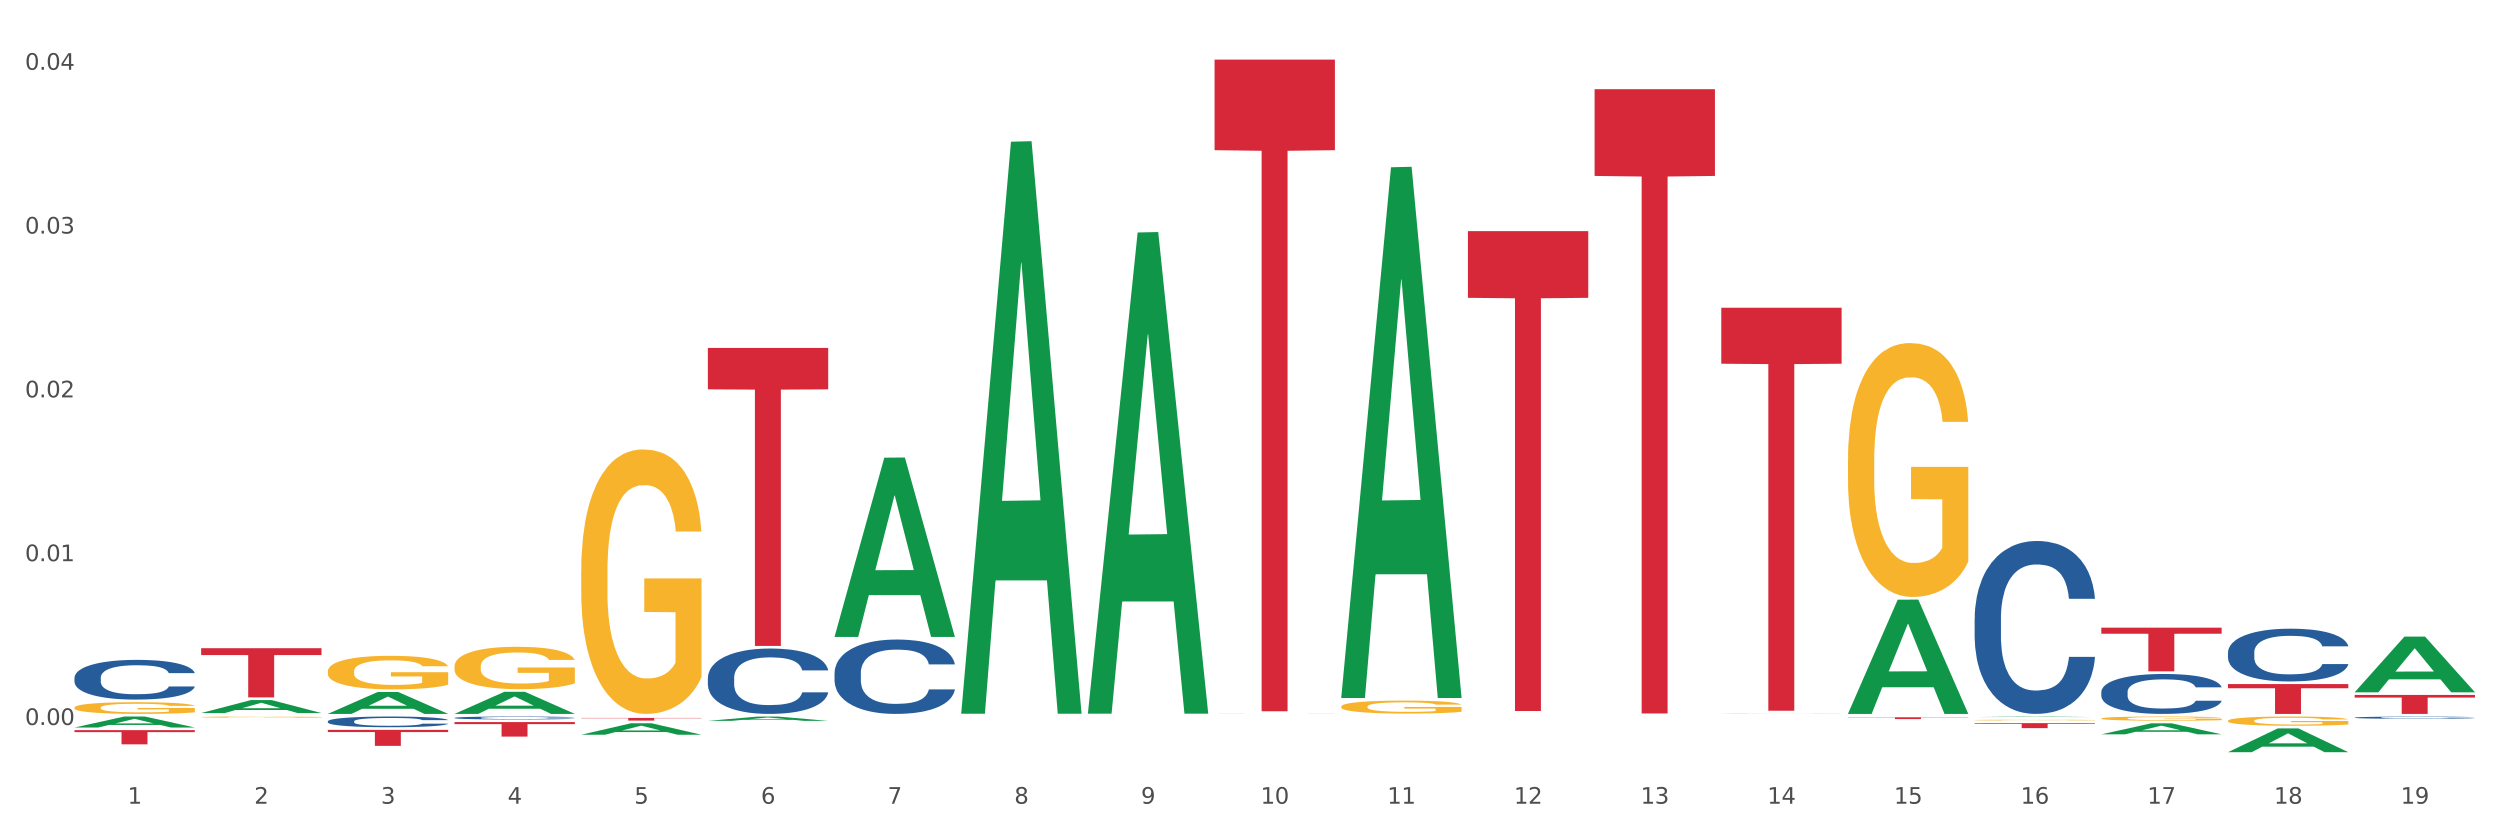 <?xml version="1.0" encoding="utf-8" standalone="no"?>
<!DOCTYPE svg PUBLIC "-//W3C//DTD SVG 1.1//EN"
  "http://www.w3.org/Graphics/SVG/1.1/DTD/svg11.dtd">
<svg xmlns:xlink="http://www.w3.org/1999/xlink" width="1080pt" height="360pt" viewBox="0 0 1080 360" xmlns="http://www.w3.org/2000/svg" version="1.1">
 <rect x="0" y="0" width="1080" height="360" fill="#333333" stroke="none"/>
 <defs>
  <style type="text/css">*{stroke-linejoin: round; stroke-linecap: butt}</style>
 </defs>
 <g id="figure_1">
  <g id="patch_1">
   <path d="M 0 360 
L 1080 360 
L 1080 0 
L 0 0 
z
" style="fill: #ffffff; stroke: #ffffff; stroke-linejoin: miter"/>
  </g>
  <g id="axes_1">
   <g id="matplotlib.axis_1">
    <g id="xtick_1">
     <g id="text_1">
      <!-- 1 -->
      <g style="fill: #4d4d4d" transform="translate(55.115 347.204) scale(0.096 -0.096)">
       <defs>
        <path id="DejaVuSans-31" d="M 794 531 
L 1825 531 
L 1825 4091 
L 703 3866 
L 703 4441 
L 1819 4666 
L 2450 4666 
L 2450 531 
L 3481 531 
L 3481 0 
L 794 0 
L 794 531 
z
" transform="scale(0.016)"/>
       </defs>
       <use xlink:href="#DejaVuSans-31"/>
      </g>
     </g>
    </g>
    <g id="xtick_2">
     <g id="text_2">
      <!-- 2 -->
      <g style="fill: #4d4d4d" transform="translate(109.839 347.204) scale(0.096 -0.096)">
       <defs>
        <path id="DejaVuSans-32" d="M 1228 531 
L 3431 531 
L 3431 0 
L 469 0 
L 469 531 
Q 828 903 1448 1529 
Q 2069 2156 2228 2338 
Q 2531 2678 2651 2914 
Q 2772 3150 2772 3378 
Q 2772 3750 2511 3984 
Q 2250 4219 1831 4219 
Q 1534 4219 1204 4116 
Q 875 4013 500 3803 
L 500 4441 
Q 881 4594 1212 4672 
Q 1544 4750 1819 4750 
Q 2544 4750 2975 4387 
Q 3406 4025 3406 3419 
Q 3406 3131 3298 2873 
Q 3191 2616 2906 2266 
Q 2828 2175 2409 1742 
Q 1991 1309 1228 531 
z
" transform="scale(0.016)"/>
       </defs>
       <use xlink:href="#DejaVuSans-32"/>
      </g>
     </g>
    </g>
    <g id="xtick_3">
     <g id="text_3">
      <!-- 3 -->
      <g style="fill: #4d4d4d" transform="translate(164.564 347.204) scale(0.096 -0.096)">
       <defs>
        <path id="DejaVuSans-33" d="M 2597 2516 
Q 3050 2419 3304 2112 
Q 3559 1806 3559 1356 
Q 3559 666 3084 287 
Q 2609 -91 1734 -91 
Q 1441 -91 1130 -33 
Q 819 25 488 141 
L 488 750 
Q 750 597 1062 519 
Q 1375 441 1716 441 
Q 2309 441 2620 675 
Q 2931 909 2931 1356 
Q 2931 1769 2642 2001 
Q 2353 2234 1838 2234 
L 1294 2234 
L 1294 2753 
L 1863 2753 
Q 2328 2753 2575 2939 
Q 2822 3125 2822 3475 
Q 2822 3834 2567 4026 
Q 2313 4219 1838 4219 
Q 1578 4219 1281 4162 
Q 984 4106 628 3988 
L 628 4550 
Q 988 4650 1302 4700 
Q 1616 4750 1894 4750 
Q 2613 4750 3031 4423 
Q 3450 4097 3450 3541 
Q 3450 3153 3228 2886 
Q 3006 2619 2597 2516 
z
" transform="scale(0.016)"/>
       </defs>
       <use xlink:href="#DejaVuSans-33"/>
      </g>
     </g>
    </g>
    <g id="xtick_4">
     <g id="text_4">
      <!-- 4 -->
      <g style="fill: #4d4d4d" transform="translate(219.288 347.204) scale(0.096 -0.096)">
       <defs>
        <path id="DejaVuSans-34" d="M 2419 4116 
L 825 1625 
L 2419 1625 
L 2419 4116 
z
M 2253 4666 
L 3047 4666 
L 3047 1625 
L 3713 1625 
L 3713 1100 
L 3047 1100 
L 3047 0 
L 2419 0 
L 2419 1100 
L 313 1100 
L 313 1709 
L 2253 4666 
z
" transform="scale(0.016)"/>
       </defs>
       <use xlink:href="#DejaVuSans-34"/>
      </g>
     </g>
    </g>
    <g id="xtick_5">
     <g id="text_5">
      <!-- 5 -->
      <g style="fill: #4d4d4d" transform="translate(274.012 347.204) scale(0.096 -0.096)">
       <defs>
        <path id="DejaVuSans-35" d="M 691 4666 
L 3169 4666 
L 3169 4134 
L 1269 4134 
L 1269 2991 
Q 1406 3038 1543 3061 
Q 1681 3084 1819 3084 
Q 2600 3084 3056 2656 
Q 3513 2228 3513 1497 
Q 3513 744 3044 326 
Q 2575 -91 1722 -91 
Q 1428 -91 1123 -41 
Q 819 9 494 109 
L 494 744 
Q 775 591 1075 516 
Q 1375 441 1709 441 
Q 2250 441 2565 725 
Q 2881 1009 2881 1497 
Q 2881 1984 2565 2268 
Q 2250 2553 1709 2553 
Q 1456 2553 1204 2497 
Q 953 2441 691 2322 
L 691 4666 
z
" transform="scale(0.016)"/>
       </defs>
       <use xlink:href="#DejaVuSans-35"/>
      </g>
     </g>
    </g>
    <g id="xtick_6">
     <g id="text_6">
      <!-- 6 -->
      <g style="fill: #4d4d4d" transform="translate(328.736 347.204) scale(0.096 -0.096)">
       <defs>
        <path id="DejaVuSans-36" d="M 2113 2584 
Q 1688 2584 1439 2293 
Q 1191 2003 1191 1497 
Q 1191 994 1439 701 
Q 1688 409 2113 409 
Q 2538 409 2786 701 
Q 3034 994 3034 1497 
Q 3034 2003 2786 2293 
Q 2538 2584 2113 2584 
z
M 3366 4563 
L 3366 3988 
Q 3128 4100 2886 4159 
Q 2644 4219 2406 4219 
Q 1781 4219 1451 3797 
Q 1122 3375 1075 2522 
Q 1259 2794 1537 2939 
Q 1816 3084 2150 3084 
Q 2853 3084 3261 2657 
Q 3669 2231 3669 1497 
Q 3669 778 3244 343 
Q 2819 -91 2113 -91 
Q 1303 -91 875 529 
Q 447 1150 447 2328 
Q 447 3434 972 4092 
Q 1497 4750 2381 4750 
Q 2619 4750 2861 4703 
Q 3103 4656 3366 4563 
z
" transform="scale(0.016)"/>
       </defs>
       <use xlink:href="#DejaVuSans-36"/>
      </g>
     </g>
    </g>
    <g id="xtick_7">
     <g id="text_7">
      <!-- 7 -->
      <g style="fill: #4d4d4d" transform="translate(383.461 347.204) scale(0.096 -0.096)">
       <defs>
        <path id="DejaVuSans-37" d="M 525 4666 
L 3525 4666 
L 3525 4397 
L 1831 0 
L 1172 0 
L 2766 4134 
L 525 4134 
L 525 4666 
z
" transform="scale(0.016)"/>
       </defs>
       <use xlink:href="#DejaVuSans-37"/>
      </g>
     </g>
    </g>
    <g id="xtick_8">
     <g id="text_8">
      <!-- 8 -->
      <g style="fill: #4d4d4d" transform="translate(438.185 347.204) scale(0.096 -0.096)">
       <defs>
        <path id="DejaVuSans-38" d="M 2034 2216 
Q 1584 2216 1326 1975 
Q 1069 1734 1069 1313 
Q 1069 891 1326 650 
Q 1584 409 2034 409 
Q 2484 409 2743 651 
Q 3003 894 3003 1313 
Q 3003 1734 2745 1975 
Q 2488 2216 2034 2216 
z
M 1403 2484 
Q 997 2584 770 2862 
Q 544 3141 544 3541 
Q 544 4100 942 4425 
Q 1341 4750 2034 4750 
Q 2731 4750 3128 4425 
Q 3525 4100 3525 3541 
Q 3525 3141 3298 2862 
Q 3072 2584 2669 2484 
Q 3125 2378 3379 2068 
Q 3634 1759 3634 1313 
Q 3634 634 3220 271 
Q 2806 -91 2034 -91 
Q 1263 -91 848 271 
Q 434 634 434 1313 
Q 434 1759 690 2068 
Q 947 2378 1403 2484 
z
M 1172 3481 
Q 1172 3119 1398 2916 
Q 1625 2713 2034 2713 
Q 2441 2713 2670 2916 
Q 2900 3119 2900 3481 
Q 2900 3844 2670 4047 
Q 2441 4250 2034 4250 
Q 1625 4250 1398 4047 
Q 1172 3844 1172 3481 
z
" transform="scale(0.016)"/>
       </defs>
       <use xlink:href="#DejaVuSans-38"/>
      </g>
     </g>
    </g>
    <g id="xtick_9">
     <g id="text_9">
      <!-- 9 -->
      <g style="fill: #4d4d4d" transform="translate(492.909 347.204) scale(0.096 -0.096)">
       <defs>
        <path id="DejaVuSans-39" d="M 703 97 
L 703 672 
Q 941 559 1184 500 
Q 1428 441 1663 441 
Q 2288 441 2617 861 
Q 2947 1281 2994 2138 
Q 2813 1869 2534 1725 
Q 2256 1581 1919 1581 
Q 1219 1581 811 2004 
Q 403 2428 403 3163 
Q 403 3881 828 4315 
Q 1253 4750 1959 4750 
Q 2769 4750 3195 4129 
Q 3622 3509 3622 2328 
Q 3622 1225 3098 567 
Q 2575 -91 1691 -91 
Q 1453 -91 1209 -44 
Q 966 3 703 97 
z
M 1959 2075 
Q 2384 2075 2632 2365 
Q 2881 2656 2881 3163 
Q 2881 3666 2632 3958 
Q 2384 4250 1959 4250 
Q 1534 4250 1286 3958 
Q 1038 3666 1038 3163 
Q 1038 2656 1286 2365 
Q 1534 2075 1959 2075 
z
" transform="scale(0.016)"/>
       </defs>
       <use xlink:href="#DejaVuSans-39"/>
      </g>
     </g>
    </g>
    <g id="xtick_10">
     <g id="text_10">
      <!-- 10 -->
      <g style="fill: #4d4d4d" transform="translate(544.58 347.204) scale(0.096 -0.096)">
       <defs>
        <path id="DejaVuSans-30" d="M 2034 4250 
Q 1547 4250 1301 3770 
Q 1056 3291 1056 2328 
Q 1056 1369 1301 889 
Q 1547 409 2034 409 
Q 2525 409 2770 889 
Q 3016 1369 3016 2328 
Q 3016 3291 2770 3770 
Q 2525 4250 2034 4250 
z
M 2034 4750 
Q 2819 4750 3233 4129 
Q 3647 3509 3647 2328 
Q 3647 1150 3233 529 
Q 2819 -91 2034 -91 
Q 1250 -91 836 529 
Q 422 1150 422 2328 
Q 422 3509 836 4129 
Q 1250 4750 2034 4750 
z
" transform="scale(0.016)"/>
       </defs>
       <use xlink:href="#DejaVuSans-31"/>
       <use xlink:href="#DejaVuSans-30" transform="translate(63.623 0)"/>
      </g>
     </g>
    </g>
    <g id="xtick_11">
     <g id="text_11">
      <!-- 11 -->
      <g style="fill: #4d4d4d" transform="translate(599.304 347.204) scale(0.096 -0.096)">
       <use xlink:href="#DejaVuSans-31"/>
       <use xlink:href="#DejaVuSans-31" transform="translate(63.623 0)"/>
      </g>
     </g>
    </g>
    <g id="xtick_12">
     <g id="text_12">
      <!-- 12 -->
      <g style="fill: #4d4d4d" transform="translate(654.028 347.204) scale(0.096 -0.096)">
       <use xlink:href="#DejaVuSans-31"/>
       <use xlink:href="#DejaVuSans-32" transform="translate(63.623 0)"/>
      </g>
     </g>
    </g>
    <g id="xtick_13">
     <g id="text_13">
      <!-- 13 -->
      <g style="fill: #4d4d4d" transform="translate(708.752 347.204) scale(0.096 -0.096)">
       <use xlink:href="#DejaVuSans-31"/>
       <use xlink:href="#DejaVuSans-33" transform="translate(63.623 0)"/>
      </g>
     </g>
    </g>
    <g id="xtick_14">
     <g id="text_14">
      <!-- 14 -->
      <g style="fill: #4d4d4d" transform="translate(763.477 347.204) scale(0.096 -0.096)">
       <use xlink:href="#DejaVuSans-31"/>
       <use xlink:href="#DejaVuSans-34" transform="translate(63.623 0)"/>
      </g>
     </g>
    </g>
    <g id="xtick_15">
     <g id="text_15">
      <!-- 15 -->
      <g style="fill: #4d4d4d" transform="translate(818.201 347.204) scale(0.096 -0.096)">
       <use xlink:href="#DejaVuSans-31"/>
       <use xlink:href="#DejaVuSans-35" transform="translate(63.623 0)"/>
      </g>
     </g>
    </g>
    <g id="xtick_16">
     <g id="text_16">
      <!-- 16 -->
      <g style="fill: #4d4d4d" transform="translate(872.925 347.204) scale(0.096 -0.096)">
       <use xlink:href="#DejaVuSans-31"/>
       <use xlink:href="#DejaVuSans-36" transform="translate(63.623 0)"/>
      </g>
     </g>
    </g>
    <g id="xtick_17">
     <g id="text_17">
      <!-- 17 -->
      <g style="fill: #4d4d4d" transform="translate(927.649 347.204) scale(0.096 -0.096)">
       <use xlink:href="#DejaVuSans-31"/>
       <use xlink:href="#DejaVuSans-37" transform="translate(63.623 0)"/>
      </g>
     </g>
    </g>
    <g id="xtick_18">
     <g id="text_18">
      <!-- 18 -->
      <g style="fill: #4d4d4d" transform="translate(982.374 347.204) scale(0.096 -0.096)">
       <use xlink:href="#DejaVuSans-31"/>
       <use xlink:href="#DejaVuSans-38" transform="translate(63.623 0)"/>
      </g>
     </g>
    </g>
    <g id="xtick_19">
     <g id="text_19">
      <!-- 19 -->
      <g style="fill: #4d4d4d" transform="translate(1037.098 347.204) scale(0.096 -0.096)">
       <use xlink:href="#DejaVuSans-31"/>
       <use xlink:href="#DejaVuSans-39" transform="translate(63.623 0)"/>
      </g>
     </g>
    </g>
    <g id="xtick_20"/>
    <g id="xtick_21"/>
    <g id="xtick_22"/>
    <g id="xtick_23"/>
    <g id="xtick_24"/>
    <g id="xtick_25"/>
    <g id="xtick_26"/>
    <g id="xtick_27"/>
    <g id="xtick_28"/>
    <g id="xtick_29"/>
    <g id="xtick_30"/>
    <g id="xtick_31"/>
    <g id="xtick_32"/>
    <g id="xtick_33"/>
    <g id="xtick_34"/>
    <g id="xtick_35"/>
    <g id="xtick_36"/>
    <g id="xtick_37"/>
   </g>
   <g id="matplotlib.axis_2">
    <g id="ytick_1">
     <g id="text_20">
      <!-- 0.00 -->
      <g style="fill: #4d4d4d" transform="translate(10.8 313.19) scale(0.096 -0.096)">
       <defs>
        <path id="DejaVuSans-2e" d="M 684 794 
L 1344 794 
L 1344 0 
L 684 0 
L 684 794 
z
" transform="scale(0.016)"/>
       </defs>
       <use xlink:href="#DejaVuSans-30"/>
       <use xlink:href="#DejaVuSans-2e" transform="translate(63.623 0)"/>
       <use xlink:href="#DejaVuSans-30" transform="translate(95.41 0)"/>
       <use xlink:href="#DejaVuSans-30" transform="translate(159.033 0)"/>
      </g>
     </g>
    </g>
    <g id="ytick_2">
     <g id="text_21">
      <!-- 0.01 -->
      <g style="fill: #4d4d4d" transform="translate(10.8 242.427) scale(0.096 -0.096)">
       <use xlink:href="#DejaVuSans-30"/>
       <use xlink:href="#DejaVuSans-2e" transform="translate(63.623 0)"/>
       <use xlink:href="#DejaVuSans-30" transform="translate(95.41 0)"/>
       <use xlink:href="#DejaVuSans-31" transform="translate(159.033 0)"/>
      </g>
     </g>
    </g>
    <g id="ytick_3">
     <g id="text_22">
      <!-- 0.02 -->
      <g style="fill: #4d4d4d" transform="translate(10.8 171.665) scale(0.096 -0.096)">
       <use xlink:href="#DejaVuSans-30"/>
       <use xlink:href="#DejaVuSans-2e" transform="translate(63.623 0)"/>
       <use xlink:href="#DejaVuSans-30" transform="translate(95.41 0)"/>
       <use xlink:href="#DejaVuSans-32" transform="translate(159.033 0)"/>
      </g>
     </g>
    </g>
    <g id="ytick_4">
     <g id="text_23">
      <!-- 0.03 -->
      <g style="fill: #4d4d4d" transform="translate(10.8 100.902) scale(0.096 -0.096)">
       <use xlink:href="#DejaVuSans-30"/>
       <use xlink:href="#DejaVuSans-2e" transform="translate(63.623 0)"/>
       <use xlink:href="#DejaVuSans-30" transform="translate(95.41 0)"/>
       <use xlink:href="#DejaVuSans-33" transform="translate(159.033 0)"/>
      </g>
     </g>
    </g>
    <g id="ytick_5">
     <g id="text_24">
      <!-- 0.04 -->
      <g style="fill: #4d4d4d" transform="translate(10.8 30.14) scale(0.096 -0.096)">
       <use xlink:href="#DejaVuSans-30"/>
       <use xlink:href="#DejaVuSans-2e" transform="translate(63.623 0)"/>
       <use xlink:href="#DejaVuSans-30" transform="translate(95.41 0)"/>
       <use xlink:href="#DejaVuSans-34" transform="translate(159.033 0)"/>
      </g>
     </g>
    </g>
    <g id="ytick_6"/>
    <g id="ytick_7"/>
    <g id="ytick_8"/>
    <g id="ytick_9"/>
   </g>
   <g id="PolyCollection_1">
    <path d="M 32.175 314.277 
L 32.229 314.272 
L 53.667 309.547 
L 62.564 309.543 
L 84.163 314.286 
L 73.873 314.286 
L 69.21 313.181 
L 47.075 313.181 
L 46.914 313.199 
L 42.412 314.286 
L 32.175 314.286 
L 32.175 314.277 
L 49.862 312.522 
L 66.423 312.518 
L 58.223 310.554 
L 58.115 310.545 
L 58.008 310.558 
L 49.808 312.518 
L 49.862 312.522 
L 32.175 314.277 
z
" clip-path="url(#p75cc6108d1)" style="fill: #109648"/>
    <path d="M 86.899 308.029 
L 86.953 308.023 
L 108.391 302.429 
L 117.288 302.423 
L 138.887 308.039 
L 128.597 308.039 
L 123.934 306.731 
L 101.799 306.731 
L 101.638 306.753 
L 97.136 308.039 
L 86.899 308.039 
L 86.899 308.029 
L 104.586 305.951 
L 121.147 305.946 
L 112.947 303.62 
L 112.84 303.61 
L 112.733 303.626 
L 104.532 305.946 
L 104.586 305.951 
L 86.899 308.029 
z
" clip-path="url(#p75cc6108d1)" style="fill: #109648"/>
    <path d="M 141.624 308.39 
L 141.677 308.381 
L 163.116 298.955 
L 172.012 298.946 
L 193.612 308.408 
L 183.321 308.408 
L 178.658 306.204 
L 156.523 306.204 
L 156.362 306.24 
L 151.86 308.408 
L 141.624 308.408 
L 141.624 308.39 
L 159.31 304.889 
L 175.871 304.881 
L 167.671 300.963 
L 167.564 300.945 
L 167.457 300.972 
L 159.257 304.881 
L 159.31 304.889 
L 141.624 308.39 
z
" clip-path="url(#p75cc6108d1)" style="fill: #109648"/>
    <path d="M 196.348 308.39 
L 196.401 308.381 
L 217.84 298.87 
L 226.737 298.861 
L 248.336 308.408 
L 238.045 308.408 
L 233.383 306.185 
L 211.247 306.185 
L 211.087 306.22 
L 206.585 308.408 
L 196.348 308.408 
L 196.348 308.39 
L 214.034 304.858 
L 230.596 304.849 
L 222.395 300.896 
L 222.288 300.878 
L 222.181 300.905 
L 213.981 304.849 
L 214.034 304.858 
L 196.348 308.39 
z
" clip-path="url(#p75cc6108d1)" style="fill: #109648"/>
    <path d="M 907.763 317.231 
L 907.817 317.227 
L 929.255 312.489 
L 938.152 312.485 
L 959.751 317.24 
L 949.461 317.24 
L 944.798 316.133 
L 922.663 316.133 
L 922.502 316.151 
L 918 317.24 
L 907.763 317.24 
L 907.763 317.231 
L 925.45 315.472 
L 942.011 315.468 
L 933.811 313.498 
L 933.704 313.489 
L 933.597 313.503 
L 925.396 315.468 
L 925.45 315.472 
L 907.763 317.231 
z
" clip-path="url(#p75cc6108d1)" style="fill: #109648"/>
    <path d="M 853.039 309.783 
L 853.093 309.783 
L 874.531 309.543 
L 883.428 309.543 
L 905.027 309.783 
L 894.737 309.783 
L 890.074 309.727 
L 867.939 309.727 
L 867.778 309.728 
L 863.276 309.783 
L 853.039 309.783 
L 853.039 309.783 
L 870.726 309.694 
L 887.287 309.694 
L 879.087 309.594 
L 878.98 309.594 
L 878.872 309.594 
L 870.672 309.694 
L 870.726 309.694 
L 853.039 309.783 
z
" clip-path="url(#p75cc6108d1)" style="fill: #109648"/>
    <path d="M 798.315 308.315 
L 798.368 308.268 
L 819.807 259.068 
L 828.704 259.022 
L 850.303 308.408 
L 840.012 308.408 
L 835.35 296.907 
L 813.215 296.907 
L 813.054 297.093 
L 808.552 308.408 
L 798.315 308.408 
L 798.315 308.315 
L 816.002 290.044 
L 832.563 289.998 
L 824.362 269.548 
L 824.255 269.456 
L 824.148 269.595 
L 815.948 289.998 
L 816.002 290.044 
L 798.315 308.315 
z
" clip-path="url(#p75cc6108d1)" style="fill: #109648"/>
    <path d="M 634.142 308.313 
L 634.196 308.313 
L 655.634 308.296 
L 664.531 308.296 
L 686.13 308.313 
L 675.84 308.313 
L 671.177 308.31 
L 649.042 308.31 
L 648.881 308.31 
L 644.379 308.313 
L 634.142 308.313 
L 634.142 308.313 
L 651.829 308.307 
L 668.39 308.307 
L 660.19 308.3 
L 660.082 308.3 
L 659.975 308.3 
L 651.775 308.307 
L 651.829 308.307 
L 634.142 308.313 
z
" clip-path="url(#p75cc6108d1)" style="fill: #109648"/>
    <path d="M 962.488 281.838 
L 962.549 281.817 
L 962.549 281.234 
L 962.733 280.443 
L 963.409 278.985 
L 964.27 277.881 
L 965.745 276.59 
L 966.543 276.048 
L 967.588 275.444 
L 969.739 274.466 
L 972.197 273.633 
L 973.918 273.174 
L 975.208 272.883 
L 978.096 272.362 
L 979.756 272.133 
L 981.476 271.946 
L 982.951 271.821 
L 985.409 271.675 
L 987.376 271.612 
L 989.649 271.592 
L 991.554 271.612 
L 994.074 271.696 
L 997.761 271.946 
L 999.174 272.091 
L 1001.079 272.341 
L 1003.046 272.675 
L 1004.643 273.008 
L 1006.487 273.487 
L 1008.392 274.112 
L 1010.236 274.903 
L 1011.526 275.632 
L 1012.571 276.402 
L 1013.492 277.34 
L 1014.168 278.36 
L 1014.476 279.214 
L 1003.23 279.214 
L 1002.923 278.443 
L 1002.308 277.61 
L 1001.694 277.048 
L 1001.018 276.59 
L 999.973 276.069 
L 999.051 275.736 
L 997.515 275.34 
L 996.102 275.09 
L 994.934 274.945 
L 993.521 274.82 
L 990.51 274.695 
L 988.359 274.695 
L 987.007 274.736 
L 985.348 274.84 
L 983.934 274.986 
L 982.275 275.236 
L 980.985 275.507 
L 979.694 275.861 
L 978.957 276.111 
L 977.851 276.569 
L 977.113 276.944 
L 976.13 277.589 
L 975.577 278.048 
L 974.594 279.235 
L 974.163 280.109 
L 973.979 280.713 
L 973.856 281.38 
L 973.856 284.629 
L 974.225 286.086 
L 974.532 286.711 
L 975.024 287.419 
L 975.946 288.336 
L 977.298 289.231 
L 978.711 289.877 
L 979.878 290.272 
L 980.985 290.564 
L 982.091 290.793 
L 983.443 291.001 
L 984.549 291.126 
L 986.208 291.251 
L 988.174 291.314 
L 989.711 291.314 
L 992.845 291.21 
L 994.258 291.106 
L 995.61 290.96 
L 997.085 290.731 
L 998.253 290.481 
L 998.928 290.293 
L 1000.035 289.898 
L 1000.895 289.481 
L 1001.632 289.002 
L 1002.124 288.586 
L 1002.677 287.961 
L 1003.107 287.253 
L 1003.23 286.878 
L 1014.476 286.878 
L 1014.23 287.628 
L 1013.8 288.356 
L 1012.939 289.335 
L 1012.263 289.898 
L 1011.219 290.585 
L 1010.113 291.168 
L 1008.576 291.814 
L 1007.163 292.293 
L 1005.688 292.709 
L 1004.09 293.084 
L 1001.202 293.605 
L 1000.158 293.75 
L 997.945 294 
L 996.225 294.146 
L 993.705 294.292 
L 991.124 294.375 
L 988.42 294.396 
L 986.024 294.354 
L 983.381 294.229 
L 981.722 294.104 
L 979.878 293.917 
L 977.728 293.625 
L 975.7 293.271 
L 973.795 292.855 
L 972.013 292.376 
L 970.353 291.834 
L 968.203 290.939 
L 966.605 290.064 
L 965.437 289.252 
L 964.638 288.565 
L 963.84 287.69 
L 963.409 287.086 
L 962.733 285.628 
L 962.488 284.275 
L 962.488 281.838 
z
" clip-path="url(#p75cc6108d1)" style="fill: #255c99"/>
    <path d="M 1017.212 309.996 
L 1017.273 309.996 
L 1017.273 309.971 
L 1017.458 309.938 
L 1018.134 309.878 
L 1018.994 309.832 
L 1020.469 309.778 
L 1021.268 309.755 
L 1022.312 309.73 
L 1024.463 309.689 
L 1026.921 309.655 
L 1028.642 309.635 
L 1029.932 309.623 
L 1032.821 309.602 
L 1034.48 309.592 
L 1036.2 309.584 
L 1037.675 309.579 
L 1040.133 309.573 
L 1042.1 309.57 
L 1044.374 309.57 
L 1046.279 309.57 
L 1048.798 309.574 
L 1052.485 309.584 
L 1053.899 309.59 
L 1055.804 309.601 
L 1057.77 309.615 
L 1059.368 309.629 
L 1061.211 309.648 
L 1063.116 309.675 
L 1064.96 309.708 
L 1066.25 309.738 
L 1067.295 309.77 
L 1068.217 309.809 
L 1068.893 309.852 
L 1069.2 309.887 
L 1057.954 309.887 
L 1057.647 309.855 
L 1057.033 309.82 
L 1056.418 309.797 
L 1055.742 309.778 
L 1054.697 309.756 
L 1053.776 309.742 
L 1052.239 309.726 
L 1050.826 309.715 
L 1049.658 309.709 
L 1048.245 309.704 
L 1045.234 309.699 
L 1043.083 309.699 
L 1041.731 309.701 
L 1040.072 309.705 
L 1038.659 309.711 
L 1036.999 309.721 
L 1035.709 309.733 
L 1034.418 309.747 
L 1033.681 309.758 
L 1032.575 309.777 
L 1031.837 309.793 
L 1030.854 309.819 
L 1030.301 309.839 
L 1029.318 309.888 
L 1028.888 309.924 
L 1028.703 309.95 
L 1028.58 309.977 
L 1028.58 310.113 
L 1028.949 310.173 
L 1029.256 310.199 
L 1029.748 310.229 
L 1030.67 310.267 
L 1032.022 310.304 
L 1033.435 310.331 
L 1034.603 310.348 
L 1035.709 310.36 
L 1036.815 310.37 
L 1038.167 310.378 
L 1039.273 310.383 
L 1040.932 310.389 
L 1042.899 310.391 
L 1044.435 310.391 
L 1047.569 310.387 
L 1048.982 310.383 
L 1050.334 310.376 
L 1051.809 310.367 
L 1052.977 310.357 
L 1053.653 310.349 
L 1054.759 310.332 
L 1055.619 310.315 
L 1056.357 310.295 
L 1056.848 310.278 
L 1057.401 310.252 
L 1057.831 310.222 
L 1057.954 310.206 
L 1069.2 310.206 
L 1068.954 310.238 
L 1068.524 310.268 
L 1067.664 310.309 
L 1066.988 310.332 
L 1065.943 310.361 
L 1064.837 310.385 
L 1063.301 310.412 
L 1061.887 310.432 
L 1060.412 310.449 
L 1058.815 310.465 
L 1055.926 310.487 
L 1054.882 310.493 
L 1052.67 310.503 
L 1050.949 310.509 
L 1048.429 310.515 
L 1045.848 310.519 
L 1043.145 310.52 
L 1040.748 310.518 
L 1038.105 310.513 
L 1036.446 310.508 
L 1034.603 310.5 
L 1032.452 310.488 
L 1030.424 310.473 
L 1028.519 310.455 
L 1026.737 310.435 
L 1025.078 310.413 
L 1022.927 310.376 
L 1021.329 310.339 
L 1020.162 310.305 
L 1019.363 310.277 
L 1018.564 310.24 
L 1018.134 310.215 
L 1017.458 310.154 
L 1017.212 310.098 
L 1017.212 309.996 
z
" clip-path="url(#p75cc6108d1)" style="fill: #255c99"/>
    <path d="M 141.624 311.616 
L 141.685 311.612 
L 141.685 311.494 
L 141.869 311.334 
L 142.545 311.039 
L 143.406 310.816 
L 144.88 310.554 
L 145.679 310.445 
L 146.724 310.322 
L 148.875 310.124 
L 151.333 309.956 
L 153.054 309.863 
L 154.344 309.804 
L 157.232 309.699 
L 158.891 309.652 
L 160.612 309.614 
L 162.087 309.589 
L 164.545 309.56 
L 166.511 309.547 
L 168.785 309.543 
L 170.69 309.547 
L 173.21 309.564 
L 176.897 309.614 
L 178.31 309.644 
L 180.215 309.694 
L 182.182 309.762 
L 183.779 309.829 
L 185.623 309.926 
L 187.528 310.053 
L 189.371 310.213 
L 190.662 310.36 
L 191.707 310.516 
L 192.628 310.706 
L 193.304 310.913 
L 193.612 311.085 
L 182.366 311.085 
L 182.059 310.929 
L 181.444 310.761 
L 180.83 310.647 
L 180.154 310.554 
L 179.109 310.449 
L 178.187 310.381 
L 176.651 310.301 
L 175.238 310.251 
L 174.07 310.221 
L 172.657 310.196 
L 169.645 310.171 
L 167.495 310.171 
L 166.143 310.179 
L 164.484 310.2 
L 163.07 310.23 
L 161.411 310.28 
L 160.12 310.335 
L 158.83 310.407 
L 158.093 310.457 
L 156.986 310.55 
L 156.249 310.626 
L 155.266 310.757 
L 154.713 310.849 
L 153.73 311.09 
L 153.299 311.267 
L 153.115 311.389 
L 152.992 311.524 
L 152.992 312.181 
L 153.361 312.476 
L 153.668 312.603 
L 154.16 312.746 
L 155.081 312.932 
L 156.433 313.113 
L 157.847 313.244 
L 159.014 313.324 
L 160.12 313.383 
L 161.227 313.429 
L 162.579 313.471 
L 163.685 313.496 
L 165.344 313.522 
L 167.31 313.534 
L 168.847 313.534 
L 171.981 313.513 
L 173.394 313.492 
L 174.746 313.463 
L 176.221 313.416 
L 177.388 313.366 
L 178.064 313.328 
L 179.17 313.248 
L 180.031 313.163 
L 180.768 313.066 
L 181.26 312.982 
L 181.813 312.856 
L 182.243 312.712 
L 182.366 312.637 
L 193.612 312.637 
L 193.366 312.788 
L 192.936 312.936 
L 192.075 313.134 
L 191.399 313.248 
L 190.355 313.387 
L 189.249 313.505 
L 187.712 313.636 
L 186.299 313.732 
L 184.824 313.817 
L 183.226 313.893 
L 180.338 313.998 
L 179.293 314.028 
L 177.081 314.078 
L 175.36 314.108 
L 172.841 314.137 
L 170.26 314.154 
L 167.556 314.158 
L 165.16 314.15 
L 162.517 314.124 
L 160.858 314.099 
L 159.014 314.061 
L 156.864 314.002 
L 154.836 313.931 
L 152.931 313.846 
L 151.149 313.749 
L 149.489 313.64 
L 147.339 313.458 
L 145.741 313.281 
L 144.573 313.117 
L 143.774 312.978 
L 142.975 312.801 
L 142.545 312.679 
L 141.869 312.384 
L 141.624 312.11 
L 141.624 311.616 
z
" clip-path="url(#p75cc6108d1)" style="fill: #255c99"/>
    <path d="M 32.175 292.774 
L 32.236 292.758 
L 32.236 292.32 
L 32.421 291.724 
L 33.097 290.628 
L 33.957 289.798 
L 35.432 288.826 
L 36.231 288.419 
L 37.275 287.965 
L 39.426 287.228 
L 41.884 286.602 
L 43.605 286.257 
L 44.895 286.038 
L 47.784 285.646 
L 49.443 285.474 
L 51.164 285.333 
L 52.638 285.239 
L 55.096 285.129 
L 57.063 285.082 
L 59.337 285.067 
L 61.242 285.082 
L 63.761 285.145 
L 67.448 285.333 
L 68.862 285.442 
L 70.767 285.63 
L 72.733 285.881 
L 74.331 286.132 
L 76.174 286.492 
L 78.079 286.962 
L 79.923 287.557 
L 81.213 288.106 
L 82.258 288.685 
L 83.18 289.39 
L 83.856 290.158 
L 84.163 290.8 
L 72.917 290.8 
L 72.61 290.22 
L 71.996 289.594 
L 71.381 289.171 
L 70.705 288.826 
L 69.66 288.435 
L 68.739 288.184 
L 67.202 287.886 
L 65.789 287.698 
L 64.621 287.589 
L 63.208 287.495 
L 60.197 287.401 
L 58.046 287.401 
L 56.694 287.432 
L 55.035 287.51 
L 53.622 287.62 
L 51.962 287.808 
L 50.672 288.012 
L 49.381 288.278 
L 48.644 288.466 
L 47.538 288.811 
L 46.8 289.093 
L 45.817 289.578 
L 45.264 289.923 
L 44.281 290.816 
L 43.851 291.474 
L 43.666 291.928 
L 43.544 292.429 
L 43.544 294.873 
L 43.912 295.97 
L 44.22 296.44 
L 44.711 296.972 
L 45.633 297.662 
L 46.985 298.335 
L 48.398 298.821 
L 49.566 299.118 
L 50.672 299.338 
L 51.778 299.51 
L 53.13 299.667 
L 54.236 299.761 
L 55.895 299.855 
L 57.862 299.902 
L 59.398 299.902 
L 62.532 299.823 
L 63.945 299.745 
L 65.297 299.635 
L 66.772 299.463 
L 67.94 299.275 
L 68.616 299.134 
L 69.722 298.836 
L 70.582 298.523 
L 71.32 298.163 
L 71.811 297.85 
L 72.364 297.38 
L 72.795 296.847 
L 72.917 296.565 
L 84.163 296.565 
L 83.917 297.129 
L 83.487 297.677 
L 82.627 298.414 
L 81.951 298.836 
L 80.906 299.353 
L 79.8 299.792 
L 78.264 300.278 
L 76.85 300.638 
L 75.375 300.951 
L 73.778 301.233 
L 70.89 301.625 
L 69.845 301.735 
L 67.633 301.923 
L 65.912 302.032 
L 63.392 302.142 
L 60.811 302.205 
L 58.108 302.22 
L 55.711 302.189 
L 53.069 302.095 
L 51.409 302.001 
L 49.566 301.86 
L 47.415 301.641 
L 45.387 301.374 
L 43.482 301.061 
L 41.7 300.701 
L 40.041 300.293 
L 37.89 299.62 
L 36.292 298.962 
L 35.125 298.351 
L 34.326 297.834 
L 33.527 297.176 
L 33.097 296.722 
L 32.421 295.625 
L 32.175 294.607 
L 32.175 292.774 
z
" clip-path="url(#p75cc6108d1)" style="fill: #255c99"/>
    <path d="M 907.763 298.907 
L 907.825 298.892 
L 907.825 298.45 
L 908.009 297.852 
L 908.685 296.749 
L 909.545 295.914 
L 911.02 294.937 
L 911.819 294.527 
L 912.864 294.071 
L 915.015 293.33 
L 917.473 292.7 
L 919.193 292.353 
L 920.484 292.133 
L 923.372 291.739 
L 925.031 291.566 
L 926.752 291.424 
L 928.227 291.329 
L 930.685 291.219 
L 932.651 291.172 
L 934.925 291.156 
L 936.83 291.172 
L 939.35 291.235 
L 943.037 291.424 
L 944.45 291.534 
L 946.355 291.723 
L 948.321 291.975 
L 949.919 292.227 
L 951.763 292.59 
L 953.668 293.062 
L 955.511 293.661 
L 956.802 294.212 
L 957.846 294.795 
L 958.768 295.504 
L 959.444 296.276 
L 959.751 296.922 
L 948.506 296.922 
L 948.199 296.339 
L 947.584 295.709 
L 946.97 295.284 
L 946.294 294.937 
L 945.249 294.543 
L 944.327 294.291 
L 942.791 293.992 
L 941.377 293.803 
L 940.21 293.692 
L 938.796 293.598 
L 935.785 293.503 
L 933.635 293.503 
L 932.283 293.535 
L 930.623 293.614 
L 929.21 293.724 
L 927.551 293.913 
L 926.26 294.118 
L 924.97 294.386 
L 924.232 294.575 
L 923.126 294.921 
L 922.389 295.205 
L 921.406 295.693 
L 920.853 296.04 
L 919.869 296.938 
L 919.439 297.6 
L 919.255 298.057 
L 919.132 298.561 
L 919.132 301.019 
L 919.501 302.121 
L 919.808 302.594 
L 920.3 303.13 
L 921.221 303.823 
L 922.573 304.5 
L 923.987 304.989 
L 925.154 305.288 
L 926.26 305.509 
L 927.366 305.682 
L 928.718 305.84 
L 929.825 305.934 
L 931.484 306.029 
L 933.45 306.076 
L 934.986 306.076 
L 938.12 305.997 
L 939.534 305.918 
L 940.886 305.808 
L 942.361 305.635 
L 943.528 305.446 
L 944.204 305.304 
L 945.31 305.004 
L 946.171 304.689 
L 946.908 304.327 
L 947.4 304.012 
L 947.953 303.539 
L 948.383 303.004 
L 948.506 302.72 
L 959.751 302.72 
L 959.506 303.287 
L 959.075 303.839 
L 958.215 304.579 
L 957.539 305.004 
L 956.495 305.524 
L 955.388 305.966 
L 953.852 306.454 
L 952.439 306.816 
L 950.964 307.131 
L 949.366 307.415 
L 946.478 307.809 
L 945.433 307.919 
L 943.221 308.108 
L 941.5 308.218 
L 938.981 308.329 
L 936.4 308.392 
L 933.696 308.408 
L 931.299 308.376 
L 928.657 308.282 
L 926.998 308.187 
L 925.154 308.045 
L 923.003 307.825 
L 920.975 307.557 
L 919.07 307.242 
L 917.288 306.879 
L 915.629 306.47 
L 913.478 305.792 
L 911.881 305.131 
L 910.713 304.516 
L 909.914 303.996 
L 909.115 303.334 
L 908.685 302.878 
L 908.009 301.775 
L 907.763 300.751 
L 907.763 298.907 
z
" clip-path="url(#p75cc6108d1)" style="fill: #255c99"/>
    <path d="M 251.072 317.407 
L 251.126 317.403 
L 272.564 312.451 
L 281.461 312.446 
L 303.06 317.417 
L 292.77 317.417 
L 288.107 316.259 
L 265.972 316.259 
L 265.811 316.278 
L 261.309 317.417 
L 251.072 317.417 
L 251.072 317.407 
L 268.759 315.569 
L 285.32 315.564 
L 277.12 313.506 
L 277.013 313.496 
L 276.905 313.51 
L 268.705 315.564 
L 268.759 315.569 
L 251.072 317.407 
z
" clip-path="url(#p75cc6108d1)" style="fill: #109648"/>
    <path d="M 1017.212 299.03 
L 1017.266 299.007 
L 1038.704 275.019 
L 1047.601 274.997 
L 1069.2 299.075 
L 1058.91 299.075 
L 1054.247 293.468 
L 1032.112 293.468 
L 1031.951 293.559 
L 1027.449 299.075 
L 1017.212 299.075 
L 1017.212 299.03 
L 1034.899 290.122 
L 1051.46 290.099 
L 1043.26 280.129 
L 1043.152 280.084 
L 1043.045 280.152 
L 1034.845 290.099 
L 1034.899 290.122 
L 1017.212 299.03 
z
" clip-path="url(#p75cc6108d1)" style="fill: #109648"/>
    <path d="M 962.488 324.93 
L 962.541 324.921 
L 983.98 314.668 
L 992.877 314.658 
L 1014.476 324.95 
L 1004.185 324.95 
L 999.522 322.553 
L 977.387 322.553 
L 977.227 322.592 
L 972.724 324.95 
L 962.488 324.95 
L 962.488 324.93 
L 980.174 321.123 
L 996.735 321.113 
L 988.535 316.852 
L 988.428 316.832 
L 988.321 316.861 
L 980.121 321.113 
L 980.174 321.123 
L 962.488 324.93 
z
" clip-path="url(#p75cc6108d1)" style="fill: #109648"/>
    <path d="M 305.796 292.855 
L 305.858 292.829 
L 305.858 292.107 
L 306.042 291.127 
L 306.718 289.321 
L 307.578 287.954 
L 309.053 286.355 
L 309.852 285.685 
L 310.897 284.937 
L 313.048 283.724 
L 315.506 282.693 
L 317.226 282.125 
L 318.517 281.764 
L 321.405 281.119 
L 323.064 280.836 
L 324.785 280.603 
L 326.26 280.449 
L 328.718 280.268 
L 330.684 280.191 
L 332.958 280.165 
L 334.863 280.191 
L 337.382 280.294 
L 341.07 280.603 
L 342.483 280.784 
L 344.388 281.094 
L 346.354 281.506 
L 347.952 281.919 
L 349.796 282.512 
L 351.701 283.286 
L 353.544 284.266 
L 354.835 285.169 
L 355.879 286.123 
L 356.801 287.284 
L 357.477 288.547 
L 357.784 289.605 
L 346.539 289.605 
L 346.232 288.651 
L 345.617 287.619 
L 345.002 286.923 
L 344.327 286.355 
L 343.282 285.71 
L 342.36 285.298 
L 340.824 284.808 
L 339.41 284.498 
L 338.243 284.318 
L 336.829 284.163 
L 333.818 284.008 
L 331.667 284.008 
L 330.316 284.06 
L 328.656 284.189 
L 327.243 284.369 
L 325.584 284.679 
L 324.293 285.014 
L 323.003 285.452 
L 322.265 285.762 
L 321.159 286.329 
L 320.422 286.794 
L 319.439 287.593 
L 318.886 288.161 
L 317.902 289.631 
L 317.472 290.714 
L 317.288 291.462 
L 317.165 292.287 
L 317.165 296.311 
L 317.534 298.116 
L 317.841 298.89 
L 318.332 299.767 
L 319.254 300.902 
L 320.606 302.011 
L 322.02 302.811 
L 323.187 303.301 
L 324.293 303.662 
L 325.399 303.945 
L 326.751 304.203 
L 327.857 304.358 
L 329.517 304.513 
L 331.483 304.59 
L 333.019 304.59 
L 336.153 304.461 
L 337.567 304.332 
L 338.919 304.152 
L 340.394 303.868 
L 341.561 303.559 
L 342.237 303.326 
L 343.343 302.836 
L 344.204 302.321 
L 344.941 301.727 
L 345.433 301.212 
L 345.986 300.438 
L 346.416 299.561 
L 346.539 299.097 
L 357.784 299.097 
L 357.539 300.025 
L 357.108 300.928 
L 356.248 302.14 
L 355.572 302.836 
L 354.527 303.688 
L 353.421 304.41 
L 351.885 305.209 
L 350.472 305.803 
L 348.997 306.318 
L 347.399 306.783 
L 344.511 307.427 
L 343.466 307.608 
L 341.254 307.918 
L 339.533 308.098 
L 337.014 308.279 
L 334.433 308.382 
L 331.729 308.408 
L 329.332 308.356 
L 326.69 308.201 
L 325.031 308.046 
L 323.187 307.814 
L 321.036 307.453 
L 319.008 307.015 
L 317.103 306.499 
L 315.321 305.906 
L 313.662 305.235 
L 311.511 304.126 
L 309.914 303.043 
L 308.746 302.037 
L 307.947 301.186 
L 307.148 300.102 
L 306.718 299.354 
L 306.042 297.549 
L 305.796 295.873 
L 305.796 292.855 
z
" clip-path="url(#p75cc6108d1)" style="fill: #255c99"/>
    <path d="M 853.039 267.27 
L 853.101 267.202 
L 853.101 265.292 
L 853.285 262.699 
L 853.961 257.924 
L 854.821 254.308 
L 856.296 250.078 
L 857.095 248.304 
L 858.14 246.326 
L 860.29 243.12 
L 862.748 240.391 
L 864.469 238.89 
L 865.76 237.935 
L 868.648 236.229 
L 870.307 235.479 
L 872.028 234.865 
L 873.503 234.455 
L 875.961 233.978 
L 877.927 233.773 
L 880.201 233.705 
L 882.106 233.773 
L 884.625 234.046 
L 888.312 234.865 
L 889.726 235.342 
L 891.631 236.161 
L 893.597 237.253 
L 895.195 238.344 
L 897.038 239.913 
L 898.943 241.96 
L 900.787 244.552 
L 902.077 246.94 
L 903.122 249.464 
L 904.044 252.534 
L 904.72 255.877 
L 905.027 258.674 
L 893.782 258.674 
L 893.474 256.15 
L 892.86 253.421 
L 892.245 251.579 
L 891.569 250.078 
L 890.525 248.373 
L 889.603 247.281 
L 888.067 245.985 
L 886.653 245.166 
L 885.486 244.689 
L 884.072 244.279 
L 881.061 243.87 
L 878.91 243.87 
L 877.558 244.006 
L 875.899 244.348 
L 874.486 244.825 
L 872.827 245.644 
L 871.536 246.531 
L 870.246 247.69 
L 869.508 248.509 
L 868.402 250.01 
L 867.665 251.238 
L 866.681 253.353 
L 866.128 254.854 
L 865.145 258.742 
L 864.715 261.608 
L 864.531 263.586 
L 864.408 265.769 
L 864.408 276.412 
L 864.776 281.187 
L 865.084 283.234 
L 865.575 285.553 
L 866.497 288.555 
L 867.849 291.489 
L 869.262 293.603 
L 870.43 294.9 
L 871.536 295.855 
L 872.642 296.605 
L 873.994 297.287 
L 875.1 297.697 
L 876.759 298.106 
L 878.726 298.311 
L 880.262 298.311 
L 883.396 297.97 
L 884.81 297.629 
L 886.162 297.151 
L 887.636 296.401 
L 888.804 295.582 
L 889.48 294.968 
L 890.586 293.672 
L 891.446 292.307 
L 892.184 290.738 
L 892.675 289.374 
L 893.228 287.327 
L 893.659 285.008 
L 893.782 283.78 
L 905.027 283.78 
L 904.781 286.236 
L 904.351 288.623 
L 903.491 291.83 
L 902.815 293.672 
L 901.77 295.923 
L 900.664 297.833 
L 899.128 299.948 
L 897.714 301.517 
L 896.24 302.882 
L 894.642 304.11 
L 891.754 305.815 
L 890.709 306.293 
L 888.497 307.111 
L 886.776 307.589 
L 884.257 308.066 
L 881.676 308.339 
L 878.972 308.408 
L 876.575 308.271 
L 873.933 307.862 
L 872.273 307.452 
L 870.43 306.838 
L 868.279 305.883 
L 866.251 304.724 
L 864.346 303.359 
L 862.564 301.79 
L 860.905 300.016 
L 858.754 297.083 
L 857.156 294.217 
L 855.989 291.557 
L 855.19 289.306 
L 854.391 286.44 
L 853.961 284.462 
L 853.285 279.686 
L 853.039 275.252 
L 853.039 267.27 
z
" clip-path="url(#p75cc6108d1)" style="fill: #255c99"/>
    <path d="M 524.693 308.402 
L 524.755 308.402 
L 524.755 308.401 
L 524.939 308.401 
L 525.615 308.4 
L 526.476 308.4 
L 527.95 308.399 
L 528.749 308.399 
L 529.794 308.399 
L 531.945 308.398 
L 534.403 308.398 
L 536.123 308.398 
L 537.414 308.397 
L 540.302 308.397 
L 541.961 308.397 
L 543.682 308.397 
L 545.157 308.397 
L 547.615 308.397 
L 549.581 308.397 
L 551.855 308.397 
L 553.76 308.397 
L 556.28 308.397 
L 559.967 308.397 
L 561.38 308.397 
L 563.285 308.397 
L 565.252 308.397 
L 566.849 308.398 
L 568.693 308.398 
L 570.598 308.398 
L 572.441 308.398 
L 573.732 308.399 
L 574.777 308.399 
L 575.698 308.4 
L 576.374 308.4 
L 576.682 308.4 
L 565.436 308.4 
L 565.129 308.4 
L 564.514 308.4 
L 563.9 308.399 
L 563.224 308.399 
L 562.179 308.399 
L 561.257 308.399 
L 559.721 308.399 
L 558.307 308.399 
L 557.14 308.398 
L 555.727 308.398 
L 552.715 308.398 
L 550.565 308.398 
L 549.213 308.398 
L 547.553 308.398 
L 546.14 308.398 
L 544.481 308.399 
L 543.19 308.399 
L 541.9 308.399 
L 541.163 308.399 
L 540.056 308.399 
L 539.319 308.399 
L 538.336 308.4 
L 537.783 308.4 
L 536.799 308.4 
L 536.369 308.401 
L 536.185 308.401 
L 536.062 308.401 
L 536.062 308.403 
L 536.431 308.404 
L 536.738 308.404 
L 537.23 308.404 
L 538.151 308.405 
L 539.503 308.405 
L 540.917 308.405 
L 542.084 308.406 
L 543.19 308.406 
L 544.297 308.406 
L 545.648 308.406 
L 546.755 308.406 
L 548.414 308.406 
L 550.38 308.406 
L 551.917 308.406 
L 555.051 308.406 
L 556.464 308.406 
L 557.816 308.406 
L 559.291 308.406 
L 560.458 308.406 
L 561.134 308.406 
L 562.24 308.405 
L 563.101 308.405 
L 563.838 308.405 
L 564.33 308.405 
L 564.883 308.405 
L 565.313 308.404 
L 565.436 308.404 
L 576.682 308.404 
L 576.436 308.404 
L 576.006 308.405 
L 575.145 308.405 
L 574.469 308.405 
L 573.425 308.406 
L 572.318 308.406 
L 570.782 308.406 
L 569.369 308.407 
L 567.894 308.407 
L 566.296 308.407 
L 563.408 308.407 
L 562.363 308.407 
L 560.151 308.407 
L 558.43 308.407 
L 555.911 308.408 
L 553.33 308.408 
L 550.626 308.408 
L 548.229 308.408 
L 545.587 308.407 
L 543.928 308.407 
L 542.084 308.407 
L 539.933 308.407 
L 537.906 308.407 
L 536.001 308.407 
L 534.218 308.407 
L 532.559 308.406 
L 530.408 308.406 
L 528.811 308.406 
L 527.643 308.405 
L 526.844 308.405 
L 526.045 308.404 
L 525.615 308.404 
L 524.939 308.403 
L 524.693 308.403 
L 524.693 308.402 
z
" clip-path="url(#p75cc6108d1)" style="fill: #255c99"/>
    <path d="M 196.348 310.11 
L 196.409 310.109 
L 196.409 310.077 
L 196.594 310.033 
L 197.27 309.952 
L 198.13 309.891 
L 199.605 309.82 
L 200.404 309.79 
L 201.448 309.756 
L 203.599 309.702 
L 206.057 309.656 
L 207.778 309.63 
L 209.068 309.614 
L 211.957 309.585 
L 213.616 309.573 
L 215.336 309.562 
L 216.811 309.555 
L 219.269 309.547 
L 221.236 309.544 
L 223.509 309.543 
L 225.414 309.544 
L 227.934 309.548 
L 231.621 309.562 
L 233.034 309.57 
L 234.939 309.584 
L 236.906 309.603 
L 238.504 309.621 
L 240.347 309.648 
L 242.252 309.682 
L 244.096 309.726 
L 245.386 309.767 
L 246.431 309.809 
L 247.353 309.861 
L 248.029 309.918 
L 248.336 309.965 
L 237.09 309.965 
L 236.783 309.922 
L 236.168 309.876 
L 235.554 309.845 
L 234.878 309.82 
L 233.833 309.791 
L 232.912 309.772 
L 231.375 309.75 
L 229.962 309.737 
L 228.794 309.728 
L 227.381 309.722 
L 224.37 309.715 
L 222.219 309.715 
L 220.867 309.717 
L 219.208 309.723 
L 217.794 309.731 
L 216.135 309.745 
L 214.845 309.76 
L 213.554 309.779 
L 212.817 309.793 
L 211.711 309.819 
L 210.973 309.839 
L 209.99 309.875 
L 209.437 309.9 
L 208.454 309.966 
L 208.024 310.015 
L 207.839 310.048 
L 207.716 310.085 
L 207.716 310.265 
L 208.085 310.346 
L 208.392 310.381 
L 208.884 310.42 
L 209.806 310.471 
L 211.158 310.52 
L 212.571 310.556 
L 213.739 310.578 
L 214.845 310.594 
L 215.951 310.607 
L 217.303 310.618 
L 218.409 310.625 
L 220.068 310.632 
L 222.035 310.636 
L 223.571 310.636 
L 226.705 310.63 
L 228.118 310.624 
L 229.47 310.616 
L 230.945 310.603 
L 232.113 310.589 
L 232.789 310.579 
L 233.895 310.557 
L 234.755 310.534 
L 235.492 310.507 
L 235.984 310.484 
L 236.537 310.45 
L 236.967 310.411 
L 237.09 310.39 
L 248.336 310.39 
L 248.09 310.431 
L 247.66 310.472 
L 246.8 310.526 
L 246.124 310.557 
L 245.079 310.595 
L 243.973 310.627 
L 242.437 310.663 
L 241.023 310.69 
L 239.548 310.713 
L 237.951 310.734 
L 235.062 310.762 
L 234.018 310.771 
L 231.805 310.784 
L 230.085 310.793 
L 227.565 310.801 
L 224.984 310.805 
L 222.28 310.806 
L 219.884 310.804 
L 217.241 310.797 
L 215.582 310.79 
L 213.739 310.78 
L 211.588 310.764 
L 209.56 310.744 
L 207.655 310.721 
L 205.873 310.694 
L 204.214 310.664 
L 202.063 310.615 
L 200.465 310.566 
L 199.298 310.521 
L 198.499 310.483 
L 197.7 310.435 
L 197.27 310.401 
L 196.594 310.321 
L 196.348 310.245 
L 196.348 310.11 
z
" clip-path="url(#p75cc6108d1)" style="fill: #255c99"/>
    <path d="M 360.521 290.716 
L 360.582 290.686 
L 360.582 289.865 
L 360.766 288.75 
L 361.442 286.696 
L 362.303 285.141 
L 363.778 283.322 
L 364.576 282.559 
L 365.621 281.708 
L 367.772 280.329 
L 370.23 279.156 
L 371.951 278.51 
L 373.241 278.1 
L 376.129 277.366 
L 377.789 277.043 
L 379.509 276.779 
L 380.984 276.603 
L 383.442 276.398 
L 385.409 276.31 
L 387.682 276.281 
L 389.587 276.31 
L 392.107 276.427 
L 395.794 276.779 
L 397.207 276.985 
L 399.112 277.337 
L 401.079 277.806 
L 402.676 278.276 
L 404.52 278.95 
L 406.425 279.831 
L 408.269 280.946 
L 409.559 281.972 
L 410.604 283.058 
L 411.525 284.378 
L 412.201 285.816 
L 412.509 287.019 
L 401.263 287.019 
L 400.956 285.933 
L 400.341 284.76 
L 399.727 283.968 
L 399.051 283.322 
L 398.006 282.589 
L 397.084 282.119 
L 395.548 281.562 
L 394.135 281.21 
L 392.967 281.004 
L 391.554 280.828 
L 388.543 280.652 
L 386.392 280.652 
L 385.04 280.711 
L 383.381 280.858 
L 381.967 281.063 
L 380.308 281.415 
L 379.018 281.796 
L 377.727 282.295 
L 376.99 282.647 
L 375.884 283.293 
L 375.146 283.821 
L 374.163 284.73 
L 373.61 285.376 
L 372.627 287.048 
L 372.196 288.281 
L 372.012 289.131 
L 371.889 290.07 
L 371.889 294.647 
L 372.258 296.701 
L 372.565 297.581 
L 373.057 298.579 
L 373.979 299.87 
L 375.33 301.131 
L 376.744 302.041 
L 377.911 302.598 
L 379.018 303.009 
L 380.124 303.332 
L 381.476 303.625 
L 382.582 303.801 
L 384.241 303.977 
L 386.207 304.065 
L 387.744 304.065 
L 390.878 303.919 
L 392.291 303.772 
L 393.643 303.567 
L 395.118 303.244 
L 396.285 302.892 
L 396.961 302.628 
L 398.068 302.07 
L 398.928 301.483 
L 399.665 300.809 
L 400.157 300.222 
L 400.71 299.342 
L 401.14 298.344 
L 401.263 297.816 
L 412.509 297.816 
L 412.263 298.872 
L 411.833 299.899 
L 410.972 301.278 
L 410.296 302.07 
L 409.252 303.038 
L 408.146 303.86 
L 406.609 304.769 
L 405.196 305.444 
L 403.721 306.031 
L 402.123 306.559 
L 399.235 307.293 
L 398.19 307.498 
L 395.978 307.85 
L 394.258 308.055 
L 391.738 308.261 
L 389.157 308.378 
L 386.453 308.408 
L 384.057 308.349 
L 381.414 308.173 
L 379.755 307.997 
L 377.911 307.733 
L 375.761 307.322 
L 373.733 306.823 
L 371.828 306.236 
L 370.046 305.562 
L 368.386 304.799 
L 366.236 303.537 
L 364.638 302.305 
L 363.47 301.161 
L 362.671 300.192 
L 361.873 298.96 
L 361.442 298.109 
L 360.766 296.056 
L 360.521 294.148 
L 360.521 290.716 
z
" clip-path="url(#p75cc6108d1)" style="fill: #255c99"/>
    <path d="M 1017.212 300.21 
L 1069.2 300.21 
L 1069.2 301.349 
L 1048.75 301.357 
L 1048.75 308.408 
L 1037.539 308.408 
L 1037.539 301.357 
L 1017.212 301.349 
L 1017.212 300.218 
L 1017.212 300.21 
z
" clip-path="url(#p75cc6108d1)" style="fill: #d62839"/>
    <path d="M 86.899 280.03 
L 138.887 280.03 
L 138.887 282.984 
L 118.437 283.004 
L 118.437 301.288 
L 107.226 301.288 
L 107.226 283.004 
L 86.899 282.984 
L 86.899 280.05 
L 86.899 280.03 
z
" clip-path="url(#p75cc6108d1)" style="fill: #d62839"/>
    <path d="M 32.175 315.421 
L 84.163 315.421 
L 84.163 316.273 
L 63.713 316.278 
L 63.713 321.552 
L 52.502 321.552 
L 52.502 316.278 
L 32.175 316.273 
L 32.175 315.426 
L 32.175 315.421 
z
" clip-path="url(#p75cc6108d1)" style="fill: #d62839"/>
    <path d="M 743.591 132.937 
L 795.579 132.937 
L 795.579 157.13 
L 775.128 157.294 
L 775.128 307.032 
L 763.918 307.032 
L 763.918 157.294 
L 743.591 157.13 
L 743.591 133.1 
L 743.591 132.937 
z
" clip-path="url(#p75cc6108d1)" style="fill: #d62839"/>
    <path d="M 688.866 38.52 
L 740.854 38.52 
L 740.854 76.001 
L 720.404 76.254 
L 720.404 308.228 
L 709.193 308.228 
L 709.193 76.254 
L 688.866 76.001 
L 688.866 38.774 
L 688.866 38.52 
z
" clip-path="url(#p75cc6108d1)" style="fill: #d62839"/>
    <path d="M 634.142 99.852 
L 686.13 99.852 
L 686.13 128.661 
L 665.68 128.856 
L 665.68 307.161 
L 654.469 307.161 
L 654.469 128.856 
L 634.142 128.661 
L 634.142 100.047 
L 634.142 99.852 
z
" clip-path="url(#p75cc6108d1)" style="fill: #d62839"/>
    <path d="M 524.693 25.759 
L 576.682 25.759 
L 576.682 64.879 
L 556.231 65.143 
L 556.231 307.262 
L 545.021 307.262 
L 545.021 65.143 
L 524.693 64.879 
L 524.693 26.024 
L 524.693 25.759 
z
" clip-path="url(#p75cc6108d1)" style="fill: #d62839"/>
    <path d="M 305.796 150.304 
L 357.784 150.304 
L 357.784 168.193 
L 337.334 168.314 
L 337.334 279.03 
L 326.123 279.03 
L 326.123 168.314 
L 305.796 168.193 
L 305.796 150.425 
L 305.796 150.304 
z
" clip-path="url(#p75cc6108d1)" style="fill: #d62839"/>
    <path d="M 251.072 310.141 
L 303.06 310.141 
L 303.06 310.303 
L 282.61 310.305 
L 282.61 311.311 
L 271.399 311.311 
L 271.399 310.305 
L 251.072 310.303 
L 251.072 310.142 
L 251.072 310.141 
z
" clip-path="url(#p75cc6108d1)" style="fill: #d62839"/>
    <path d="M 579.418 305.249 
L 579.479 305.244 
L 579.479 305.06 
L 579.602 304.901 
L 580.216 304.518 
L 581.136 304.201 
L 581.812 304.033 
L 582.487 303.895 
L 583.285 303.756 
L 584.267 303.613 
L 586.047 303.404 
L 587.152 303.296 
L 588.502 303.184 
L 590.957 303.02 
L 592.737 302.928 
L 594.578 302.852 
L 597.586 302.76 
L 599.55 302.719 
L 601.637 302.688 
L 604.154 302.668 
L 606.056 302.663 
L 610.23 302.678 
L 613.79 302.724 
L 615.509 302.76 
L 617.718 302.821 
L 618.884 302.862 
L 620.787 302.944 
L 622.751 303.051 
L 624.102 303.143 
L 626.127 303.317 
L 627.662 303.491 
L 629.073 303.705 
L 629.81 303.854 
L 630.362 303.992 
L 630.853 304.15 
L 631.344 304.401 
L 620.296 304.401 
L 619.867 304.222 
L 619.191 304.053 
L 618.209 303.889 
L 617.35 303.787 
L 615.877 303.659 
L 614.527 303.578 
L 613.115 303.516 
L 611.396 303.465 
L 610.046 303.44 
L 608.143 303.419 
L 604.399 303.424 
L 601.882 303.465 
L 600.164 303.516 
L 599.059 303.562 
L 598.077 303.613 
L 596.972 303.685 
L 595.683 303.792 
L 594.763 303.889 
L 593.842 304.012 
L 593.105 304.135 
L 592.43 304.278 
L 591.878 304.431 
L 591.448 304.59 
L 591.08 304.784 
L 590.773 305.106 
L 590.773 305.806 
L 590.896 305.965 
L 591.203 306.174 
L 591.571 306.333 
L 592.185 306.522 
L 592.737 306.65 
L 593.78 306.834 
L 594.947 306.987 
L 595.867 307.084 
L 596.788 307.166 
L 598.384 307.278 
L 600.164 307.37 
L 601.698 307.427 
L 603.785 307.478 
L 605.197 307.498 
L 606.425 307.508 
L 609.432 307.508 
L 611.58 307.493 
L 613.974 307.457 
L 615.816 307.411 
L 617.35 307.355 
L 619.069 307.263 
L 620.173 307.176 
L 620.173 306.108 
L 606.67 306.103 
L 606.67 305.392 
L 631.406 305.392 
L 631.406 307.478 
L 630.362 307.585 
L 629.196 307.682 
L 627.969 307.769 
L 626.127 307.876 
L 623.918 307.979 
L 621.953 308.05 
L 619.867 308.112 
L 617.411 308.168 
L 614.22 308.219 
L 612.256 308.239 
L 609.8 308.255 
L 606.916 308.26 
L 604.399 308.25 
L 601.944 308.224 
L 599.366 308.178 
L 596.849 308.112 
L 594.947 308.045 
L 593.044 307.963 
L 591.018 307.856 
L 589.423 307.754 
L 588.195 307.662 
L 586.845 307.544 
L 585.372 307.391 
L 584.267 307.253 
L 583.285 307.11 
L 582.241 306.926 
L 581.505 306.767 
L 580.768 306.568 
L 580.338 306.42 
L 579.847 306.19 
L 579.479 305.868 
L 579.418 305.249 
z
" clip-path="url(#p75cc6108d1)" style="fill: #f7b32b"/>
    <path d="M 251.072 246.951 
L 251.133 246.847 
L 251.133 243.091 
L 251.256 239.856 
L 251.87 232.031 
L 252.791 225.561 
L 253.466 222.118 
L 254.141 219.301 
L 254.939 216.484 
L 255.921 213.562 
L 257.701 209.284 
L 258.806 207.093 
L 260.156 204.798 
L 262.611 201.459 
L 264.391 199.581 
L 266.233 198.016 
L 269.24 196.138 
L 271.204 195.303 
L 273.291 194.677 
L 275.808 194.259 
L 277.711 194.155 
L 281.884 194.468 
L 285.444 195.407 
L 287.163 196.138 
L 289.373 197.39 
L 290.539 198.224 
L 292.442 199.894 
L 294.406 202.085 
L 295.756 203.963 
L 297.782 207.511 
L 299.316 211.058 
L 300.728 215.44 
L 301.464 218.466 
L 302.017 221.284 
L 302.508 224.518 
L 302.999 229.631 
L 291.951 229.631 
L 291.521 225.979 
L 290.846 222.536 
L 289.864 219.197 
L 289.004 217.11 
L 287.531 214.501 
L 286.181 212.832 
L 284.769 211.58 
L 283.051 210.536 
L 281.7 210.015 
L 279.797 209.597 
L 276.053 209.702 
L 273.537 210.536 
L 271.818 211.58 
L 270.713 212.519 
L 269.731 213.562 
L 268.627 215.023 
L 267.338 217.214 
L 266.417 219.197 
L 265.496 221.701 
L 264.76 224.205 
L 264.084 227.127 
L 263.532 230.257 
L 263.102 233.491 
L 262.734 237.456 
L 262.427 244.03 
L 262.427 258.324 
L 262.55 261.559 
L 262.857 265.837 
L 263.225 269.071 
L 263.839 272.932 
L 264.391 275.54 
L 265.435 279.297 
L 266.601 282.427 
L 267.522 284.409 
L 268.442 286.079 
L 270.038 288.374 
L 271.818 290.252 
L 273.353 291.4 
L 275.44 292.444 
L 276.851 292.861 
L 278.079 293.07 
L 281.086 293.07 
L 283.235 292.757 
L 285.629 292.026 
L 287.47 291.087 
L 289.004 289.939 
L 290.723 288.061 
L 291.828 286.287 
L 291.828 264.48 
L 278.324 264.376 
L 278.324 249.873 
L 303.06 249.873 
L 303.06 292.444 
L 302.017 294.635 
L 300.851 296.617 
L 299.623 298.391 
L 297.782 300.582 
L 295.572 302.669 
L 293.608 304.13 
L 291.521 305.382 
L 289.066 306.529 
L 285.874 307.573 
L 283.91 307.99 
L 281.455 308.303 
L 278.57 308.408 
L 276.053 308.199 
L 273.598 307.677 
L 271.02 306.738 
L 268.504 305.382 
L 266.601 304.025 
L 264.698 302.356 
L 262.673 300.165 
L 261.077 298.078 
L 259.849 296.2 
L 258.499 293.8 
L 257.026 290.67 
L 255.921 287.853 
L 254.939 284.931 
L 253.896 281.175 
L 253.159 277.94 
L 252.422 273.871 
L 251.993 270.845 
L 251.502 266.15 
L 251.133 259.576 
L 251.072 246.951 
z
" clip-path="url(#p75cc6108d1)" style="fill: #f7b32b"/>
    <path d="M 743.591 308.236 
L 743.652 308.236 
L 743.652 308.231 
L 743.775 308.227 
L 744.388 308.217 
L 745.309 308.208 
L 745.984 308.204 
L 746.66 308.2 
L 747.457 308.196 
L 748.44 308.192 
L 750.22 308.187 
L 751.324 308.184 
L 752.675 308.181 
L 755.13 308.176 
L 756.91 308.174 
L 758.751 308.172 
L 761.759 308.169 
L 763.723 308.168 
L 765.81 308.167 
L 768.326 308.167 
L 770.229 308.167 
L 774.403 308.167 
L 777.963 308.168 
L 779.681 308.169 
L 781.891 308.171 
L 783.057 308.172 
L 784.96 308.174 
L 786.924 308.177 
L 788.275 308.18 
L 790.3 308.184 
L 791.835 308.189 
L 793.246 308.195 
L 793.983 308.199 
L 794.535 308.202 
L 795.026 308.207 
L 795.517 308.213 
L 784.469 308.213 
L 784.039 308.209 
L 783.364 308.204 
L 782.382 308.2 
L 781.523 308.197 
L 780.05 308.194 
L 778.699 308.191 
L 777.288 308.19 
L 775.569 308.188 
L 774.219 308.188 
L 772.316 308.187 
L 768.572 308.187 
L 766.055 308.188 
L 764.337 308.19 
L 763.232 308.191 
L 762.25 308.192 
L 761.145 308.194 
L 759.856 308.197 
L 758.935 308.2 
L 758.015 308.203 
L 757.278 308.206 
L 756.603 308.21 
L 756.051 308.214 
L 755.621 308.219 
L 755.253 308.224 
L 754.946 308.232 
L 754.946 308.251 
L 755.068 308.255 
L 755.375 308.261 
L 755.744 308.265 
L 756.357 308.27 
L 756.91 308.274 
L 757.953 308.279 
L 759.119 308.283 
L 760.04 308.286 
L 760.961 308.288 
L 762.557 308.291 
L 764.337 308.293 
L 765.871 308.295 
L 767.958 308.296 
L 769.37 308.297 
L 770.597 308.297 
L 773.605 308.297 
L 775.753 308.297 
L 778.147 308.296 
L 779.988 308.294 
L 781.523 308.293 
L 783.241 308.29 
L 784.346 308.288 
L 784.346 308.259 
L 770.843 308.259 
L 770.843 308.24 
L 795.579 308.24 
L 795.579 308.296 
L 794.535 308.299 
L 793.369 308.302 
L 792.141 308.304 
L 790.3 308.307 
L 788.09 308.31 
L 786.126 308.311 
L 784.039 308.313 
L 781.584 308.315 
L 778.392 308.316 
L 776.428 308.317 
L 773.973 308.317 
L 771.088 308.317 
L 768.572 308.317 
L 766.117 308.316 
L 763.539 308.315 
L 761.022 308.313 
L 759.119 308.311 
L 757.217 308.309 
L 755.191 308.306 
L 753.595 308.304 
L 752.368 308.301 
L 751.017 308.298 
L 749.544 308.294 
L 748.44 308.29 
L 747.457 308.286 
L 746.414 308.281 
L 745.677 308.277 
L 744.941 308.272 
L 744.511 308.268 
L 744.02 308.262 
L 743.652 308.253 
L 743.591 308.236 
z
" clip-path="url(#p75cc6108d1)" style="fill: #f7b32b"/>
    <path d="M 798.315 198.886 
L 798.376 198.786 
L 798.376 195.18 
L 798.499 192.075 
L 799.113 184.562 
L 800.033 178.352 
L 800.709 175.046 
L 801.384 172.341 
L 802.182 169.637 
L 803.164 166.832 
L 804.944 162.725 
L 806.049 160.621 
L 807.399 158.418 
L 809.854 155.212 
L 811.634 153.409 
L 813.475 151.907 
L 816.483 150.103 
L 818.447 149.302 
L 820.534 148.701 
L 823.051 148.3 
L 824.953 148.2 
L 829.127 148.501 
L 832.687 149.402 
L 834.406 150.103 
L 836.615 151.306 
L 837.782 152.107 
L 839.684 153.71 
L 841.648 155.813 
L 842.999 157.616 
L 845.024 161.022 
L 846.559 164.428 
L 847.97 168.635 
L 848.707 171.54 
L 849.259 174.245 
L 849.75 177.35 
L 850.242 182.258 
L 839.193 182.258 
L 838.764 178.752 
L 838.088 175.447 
L 837.106 172.241 
L 836.247 170.238 
L 834.774 167.733 
L 833.424 166.131 
L 832.012 164.929 
L 830.293 163.927 
L 828.943 163.426 
L 827.04 163.025 
L 823.296 163.126 
L 820.78 163.927 
L 819.061 164.929 
L 817.956 165.83 
L 816.974 166.832 
L 815.869 168.234 
L 814.58 170.338 
L 813.66 172.241 
L 812.739 174.645 
L 812.002 177.049 
L 811.327 179.854 
L 810.775 182.859 
L 810.345 185.965 
L 809.977 189.771 
L 809.67 196.082 
L 809.67 209.805 
L 809.793 212.91 
L 810.1 217.017 
L 810.468 220.123 
L 811.082 223.829 
L 811.634 226.333 
L 812.678 229.939 
L 813.844 232.944 
L 814.764 234.848 
L 815.685 236.45 
L 817.281 238.654 
L 819.061 240.457 
L 820.595 241.559 
L 822.682 242.561 
L 824.094 242.961 
L 825.322 243.162 
L 828.329 243.162 
L 830.477 242.861 
L 832.871 242.16 
L 834.713 241.259 
L 836.247 240.157 
L 837.966 238.354 
L 839.071 236.651 
L 839.071 215.715 
L 825.567 215.615 
L 825.567 201.691 
L 850.303 201.691 
L 850.303 242.561 
L 849.259 244.664 
L 848.093 246.568 
L 846.866 248.271 
L 845.024 250.374 
L 842.815 252.377 
L 840.851 253.78 
L 838.764 254.982 
L 836.308 256.084 
L 833.117 257.086 
L 831.153 257.486 
L 828.697 257.787 
L 825.813 257.887 
L 823.296 257.687 
L 820.841 257.186 
L 818.263 256.284 
L 815.746 254.982 
L 813.844 253.68 
L 811.941 252.077 
L 809.915 249.973 
L 808.32 247.97 
L 807.092 246.167 
L 805.742 243.863 
L 804.269 240.858 
L 803.164 238.153 
L 802.182 235.349 
L 801.138 231.742 
L 800.402 228.637 
L 799.665 224.73 
L 799.236 221.826 
L 798.744 217.318 
L 798.376 211.007 
L 798.315 198.886 
z
" clip-path="url(#p75cc6108d1)" style="fill: #f7b32b"/>
    <path d="M 853.039 311.076 
L 853.1 311.076 
L 853.1 311.064 
L 853.223 311.055 
L 853.837 311.031 
L 854.758 311.012 
L 855.433 311.002 
L 856.108 310.993 
L 856.906 310.985 
L 857.888 310.976 
L 859.668 310.964 
L 860.773 310.957 
L 862.123 310.95 
L 864.578 310.94 
L 866.358 310.935 
L 868.2 310.93 
L 871.207 310.924 
L 873.171 310.922 
L 875.258 310.92 
L 877.775 310.919 
L 879.678 310.918 
L 883.851 310.919 
L 887.411 310.922 
L 889.13 310.924 
L 891.34 310.928 
L 892.506 310.931 
L 894.409 310.936 
L 896.373 310.942 
L 897.723 310.948 
L 899.749 310.958 
L 901.283 310.969 
L 902.695 310.982 
L 903.431 310.991 
L 903.984 310.999 
L 904.475 311.009 
L 904.966 311.024 
L 893.918 311.024 
L 893.488 311.013 
L 892.813 311.003 
L 891.831 310.993 
L 890.971 310.987 
L 889.498 310.979 
L 888.148 310.974 
L 886.736 310.97 
L 885.018 310.967 
L 883.667 310.966 
L 881.765 310.964 
L 878.02 310.965 
L 875.504 310.967 
L 873.785 310.97 
L 872.68 310.973 
L 871.698 310.976 
L 870.594 310.981 
L 869.305 310.987 
L 868.384 310.993 
L 867.463 311.001 
L 866.727 311.008 
L 866.051 311.017 
L 865.499 311.026 
L 865.069 311.036 
L 864.701 311.048 
L 864.394 311.067 
L 864.394 311.11 
L 864.517 311.119 
L 864.824 311.132 
L 865.192 311.142 
L 865.806 311.153 
L 866.358 311.161 
L 867.402 311.172 
L 868.568 311.182 
L 869.489 311.188 
L 870.409 311.193 
L 872.005 311.199 
L 873.785 311.205 
L 875.32 311.208 
L 877.407 311.212 
L 878.818 311.213 
L 880.046 311.213 
L 883.053 311.213 
L 885.202 311.212 
L 887.596 311.21 
L 889.437 311.207 
L 890.971 311.204 
L 892.69 311.198 
L 893.795 311.193 
L 893.795 311.128 
L 880.291 311.128 
L 880.291 311.085 
L 905.027 311.085 
L 905.027 311.212 
L 903.984 311.218 
L 902.818 311.224 
L 901.59 311.229 
L 899.749 311.236 
L 897.539 311.242 
L 895.575 311.246 
L 893.488 311.25 
L 891.033 311.254 
L 887.841 311.257 
L 885.877 311.258 
L 883.422 311.259 
L 880.537 311.259 
L 878.02 311.258 
L 875.565 311.257 
L 872.987 311.254 
L 870.471 311.25 
L 868.568 311.246 
L 866.665 311.241 
L 864.64 311.235 
L 863.044 311.228 
L 861.816 311.223 
L 860.466 311.216 
L 858.993 311.206 
L 857.888 311.198 
L 856.906 311.189 
L 855.863 311.178 
L 855.126 311.168 
L 854.389 311.156 
L 853.96 311.147 
L 853.469 311.133 
L 853.1 311.114 
L 853.039 311.076 
z
" clip-path="url(#p75cc6108d1)" style="fill: #f7b32b"/>
    <path d="M 907.763 310.378 
L 907.825 310.376 
L 907.825 310.317 
L 907.948 310.265 
L 908.561 310.142 
L 909.482 310.039 
L 910.157 309.985 
L 910.832 309.94 
L 911.63 309.896 
L 912.612 309.85 
L 914.392 309.782 
L 915.497 309.747 
L 916.847 309.711 
L 919.303 309.658 
L 921.083 309.628 
L 922.924 309.604 
L 925.932 309.574 
L 927.896 309.561 
L 929.983 309.551 
L 932.499 309.544 
L 934.402 309.543 
L 938.576 309.548 
L 942.136 309.562 
L 943.854 309.574 
L 946.064 309.594 
L 947.23 309.607 
L 949.133 309.633 
L 951.097 309.668 
L 952.447 309.698 
L 954.473 309.754 
L 956.007 309.81 
L 957.419 309.879 
L 958.156 309.927 
L 958.708 309.972 
L 959.199 310.023 
L 959.69 310.104 
L 948.642 310.104 
L 948.212 310.046 
L 947.537 309.992 
L 946.555 309.939 
L 945.696 309.906 
L 944.223 309.864 
L 942.872 309.838 
L 941.46 309.818 
L 939.742 309.802 
L 938.392 309.794 
L 936.489 309.787 
L 932.745 309.789 
L 930.228 309.802 
L 928.51 309.818 
L 927.405 309.833 
L 926.423 309.85 
L 925.318 309.873 
L 924.029 309.907 
L 923.108 309.939 
L 922.187 309.978 
L 921.451 310.018 
L 920.776 310.064 
L 920.223 310.114 
L 919.794 310.165 
L 919.425 310.227 
L 919.119 310.331 
L 919.119 310.557 
L 919.241 310.609 
L 919.548 310.676 
L 919.916 310.727 
L 920.53 310.789 
L 921.083 310.83 
L 922.126 310.889 
L 923.292 310.939 
L 924.213 310.97 
L 925.134 310.996 
L 926.73 311.033 
L 928.51 311.062 
L 930.044 311.081 
L 932.131 311.097 
L 933.543 311.104 
L 934.77 311.107 
L 937.778 311.107 
L 939.926 311.102 
L 942.32 311.09 
L 944.161 311.076 
L 945.696 311.057 
L 947.414 311.028 
L 948.519 311 
L 948.519 310.655 
L 935.016 310.653 
L 935.016 310.424 
L 959.751 310.424 
L 959.751 311.097 
L 958.708 311.132 
L 957.542 311.163 
L 956.314 311.191 
L 954.473 311.226 
L 952.263 311.259 
L 950.299 311.282 
L 948.212 311.302 
L 945.757 311.32 
L 942.565 311.336 
L 940.601 311.343 
L 938.146 311.348 
L 935.261 311.35 
L 932.745 311.346 
L 930.29 311.338 
L 927.712 311.323 
L 925.195 311.302 
L 923.292 311.28 
L 921.39 311.254 
L 919.364 311.219 
L 917.768 311.186 
L 916.541 311.156 
L 915.19 311.119 
L 913.717 311.069 
L 912.612 311.024 
L 911.63 310.978 
L 910.587 310.919 
L 909.85 310.868 
L 909.114 310.803 
L 908.684 310.756 
L 908.193 310.681 
L 907.825 310.577 
L 907.763 310.378 
z
" clip-path="url(#p75cc6108d1)" style="fill: #f7b32b"/>
    <path d="M 962.488 311.382 
L 962.549 311.378 
L 962.549 311.248 
L 962.672 311.135 
L 963.286 310.862 
L 964.206 310.637 
L 964.881 310.517 
L 965.557 310.419 
L 966.355 310.321 
L 967.337 310.219 
L 969.117 310.07 
L 970.221 309.993 
L 971.572 309.913 
L 974.027 309.797 
L 975.807 309.732 
L 977.648 309.677 
L 980.656 309.612 
L 982.62 309.583 
L 984.707 309.561 
L 987.223 309.546 
L 989.126 309.543 
L 993.3 309.554 
L 996.86 309.586 
L 998.579 309.612 
L 1000.788 309.655 
L 1001.954 309.684 
L 1003.857 309.743 
L 1005.821 309.819 
L 1007.172 309.884 
L 1009.197 310.008 
L 1010.732 310.132 
L 1012.143 310.284 
L 1012.88 310.39 
L 1013.432 310.488 
L 1013.923 310.601 
L 1014.414 310.779 
L 1003.366 310.779 
L 1002.936 310.651 
L 1002.261 310.531 
L 1001.279 310.415 
L 1000.42 310.342 
L 998.947 310.252 
L 997.596 310.193 
L 996.185 310.15 
L 994.466 310.113 
L 993.116 310.095 
L 991.213 310.081 
L 987.469 310.084 
L 984.952 310.113 
L 983.234 310.15 
L 982.129 310.182 
L 981.147 310.219 
L 980.042 310.27 
L 978.753 310.346 
L 977.832 310.415 
L 976.912 310.502 
L 976.175 310.59 
L 975.5 310.691 
L 974.948 310.8 
L 974.518 310.913 
L 974.15 311.051 
L 973.843 311.28 
L 973.843 311.778 
L 973.966 311.891 
L 974.272 312.04 
L 974.641 312.153 
L 975.255 312.287 
L 975.807 312.378 
L 976.85 312.509 
L 978.017 312.618 
L 978.937 312.687 
L 979.858 312.745 
L 981.454 312.825 
L 983.234 312.891 
L 984.768 312.931 
L 986.855 312.967 
L 988.267 312.982 
L 989.494 312.989 
L 992.502 312.989 
L 994.65 312.978 
L 997.044 312.952 
L 998.885 312.92 
L 1000.42 312.88 
L 1002.139 312.814 
L 1003.243 312.753 
L 1003.243 311.993 
L 989.74 311.989 
L 989.74 311.484 
L 1014.476 311.484 
L 1014.476 312.967 
L 1013.432 313.043 
L 1012.266 313.112 
L 1011.038 313.174 
L 1009.197 313.251 
L 1006.987 313.323 
L 1005.023 313.374 
L 1002.936 313.418 
L 1000.481 313.458 
L 997.29 313.494 
L 995.325 313.509 
L 992.87 313.52 
L 989.985 313.523 
L 987.469 313.516 
L 985.014 313.498 
L 982.436 313.465 
L 979.919 313.418 
L 978.017 313.37 
L 976.114 313.312 
L 974.088 313.236 
L 972.492 313.163 
L 971.265 313.098 
L 969.915 313.014 
L 968.441 312.905 
L 967.337 312.807 
L 966.355 312.705 
L 965.311 312.574 
L 964.575 312.462 
L 963.838 312.32 
L 963.408 312.215 
L 962.917 312.051 
L 962.549 311.822 
L 962.488 311.382 
z
" clip-path="url(#p75cc6108d1)" style="fill: #f7b32b"/>
    <path d="M 141.624 315.293 
L 193.612 315.293 
L 193.612 316.256 
L 173.161 316.263 
L 173.161 322.224 
L 161.951 322.224 
L 161.951 316.263 
L 141.624 316.256 
L 141.624 315.3 
L 141.624 315.293 
z
" clip-path="url(#p75cc6108d1)" style="fill: #d62839"/>
    <path d="M 196.348 311.941 
L 248.336 311.941 
L 248.336 312.813 
L 227.886 312.819 
L 227.886 318.214 
L 216.675 318.214 
L 216.675 312.819 
L 196.348 312.813 
L 196.348 311.947 
L 196.348 311.941 
z
" clip-path="url(#p75cc6108d1)" style="fill: #d62839"/>
    <path d="M 360.521 275 
L 360.574 274.927 
L 382.013 197.712 
L 390.91 197.639 
L 412.509 275.145 
L 402.218 275.145 
L 397.555 257.097 
L 375.42 257.097 
L 375.26 257.388 
L 370.757 275.145 
L 360.521 275.145 
L 360.521 275 
L 378.207 246.326 
L 394.768 246.253 
L 386.568 214.159 
L 386.461 214.014 
L 386.354 214.232 
L 378.154 246.253 
L 378.207 246.326 
L 360.521 275 
z
" clip-path="url(#p75cc6108d1)" style="fill: #109648"/>
    <path d="M 32.175 305.69 
L 32.236 305.685 
L 32.236 305.519 
L 32.359 305.376 
L 32.973 305.03 
L 33.894 304.744 
L 34.569 304.592 
L 35.244 304.467 
L 36.042 304.343 
L 37.024 304.214 
L 38.804 304.024 
L 39.909 303.927 
L 41.259 303.826 
L 43.714 303.678 
L 45.494 303.595 
L 47.336 303.526 
L 50.343 303.443 
L 52.307 303.406 
L 54.394 303.378 
L 56.911 303.36 
L 58.814 303.355 
L 62.987 303.369 
L 66.547 303.411 
L 68.266 303.443 
L 70.476 303.498 
L 71.642 303.535 
L 73.544 303.609 
L 75.509 303.706 
L 76.859 303.789 
L 78.884 303.946 
L 80.419 304.103 
L 81.831 304.297 
L 82.567 304.43 
L 83.12 304.555 
L 83.611 304.698 
L 84.102 304.924 
L 73.053 304.924 
L 72.624 304.763 
L 71.949 304.61 
L 70.967 304.463 
L 70.107 304.37 
L 68.634 304.255 
L 67.284 304.181 
L 65.872 304.126 
L 64.153 304.08 
L 62.803 304.057 
L 60.9 304.038 
L 57.156 304.043 
L 54.64 304.08 
L 52.921 304.126 
L 51.816 304.167 
L 50.834 304.214 
L 49.729 304.278 
L 48.44 304.375 
L 47.52 304.463 
L 46.599 304.573 
L 45.863 304.684 
L 45.187 304.813 
L 44.635 304.952 
L 44.205 305.095 
L 43.837 305.27 
L 43.53 305.561 
L 43.53 306.193 
L 43.653 306.336 
L 43.96 306.525 
L 44.328 306.668 
L 44.942 306.839 
L 45.494 306.954 
L 46.538 307.12 
L 47.704 307.259 
L 48.625 307.346 
L 49.545 307.42 
L 51.141 307.522 
L 52.921 307.605 
L 54.456 307.655 
L 56.542 307.702 
L 57.954 307.72 
L 59.182 307.729 
L 62.189 307.729 
L 64.338 307.715 
L 66.731 307.683 
L 68.573 307.642 
L 70.107 307.591 
L 71.826 307.508 
L 72.931 307.429 
L 72.931 306.465 
L 59.427 306.46 
L 59.427 305.819 
L 84.163 305.819 
L 84.163 307.702 
L 83.12 307.799 
L 81.953 307.886 
L 80.726 307.965 
L 78.884 308.062 
L 76.675 308.154 
L 74.711 308.218 
L 72.624 308.274 
L 70.169 308.325 
L 66.977 308.371 
L 65.013 308.389 
L 62.558 308.403 
L 59.673 308.408 
L 57.156 308.398 
L 54.701 308.375 
L 52.123 308.334 
L 49.607 308.274 
L 47.704 308.214 
L 45.801 308.14 
L 43.776 308.043 
L 42.18 307.951 
L 40.952 307.868 
L 39.602 307.762 
L 38.129 307.623 
L 37.024 307.499 
L 36.042 307.369 
L 34.998 307.203 
L 34.262 307.06 
L 33.525 306.88 
L 33.096 306.747 
L 32.605 306.539 
L 32.236 306.248 
L 32.175 305.69 
z
" clip-path="url(#p75cc6108d1)" style="fill: #f7b32b"/>
    <path d="M 196.348 287.877 
L 196.409 287.86 
L 196.409 287.258 
L 196.532 286.74 
L 197.146 285.486 
L 198.066 284.449 
L 198.742 283.897 
L 199.417 283.446 
L 200.215 282.995 
L 201.197 282.526 
L 202.977 281.841 
L 204.082 281.49 
L 205.432 281.122 
L 207.887 280.587 
L 209.667 280.286 
L 211.508 280.035 
L 214.516 279.734 
L 216.48 279.6 
L 218.567 279.5 
L 221.084 279.433 
L 222.986 279.416 
L 227.16 279.466 
L 230.72 279.617 
L 232.439 279.734 
L 234.648 279.934 
L 235.815 280.068 
L 237.717 280.336 
L 239.681 280.687 
L 241.032 280.988 
L 243.057 281.556 
L 244.592 282.125 
L 246.003 282.827 
L 246.74 283.312 
L 247.292 283.764 
L 247.783 284.282 
L 248.275 285.101 
L 237.226 285.101 
L 236.797 284.516 
L 236.121 283.964 
L 235.139 283.429 
L 234.28 283.095 
L 232.807 282.677 
L 231.457 282.409 
L 230.045 282.209 
L 228.326 282.041 
L 226.976 281.958 
L 225.073 281.891 
L 221.329 281.908 
L 218.813 282.041 
L 217.094 282.209 
L 215.989 282.359 
L 215.007 282.526 
L 213.902 282.76 
L 212.613 283.112 
L 211.693 283.429 
L 210.772 283.831 
L 210.035 284.232 
L 209.36 284.7 
L 208.808 285.202 
L 208.378 285.72 
L 208.01 286.356 
L 207.703 287.409 
L 207.703 289.7 
L 207.826 290.218 
L 208.133 290.904 
L 208.501 291.422 
L 209.115 292.041 
L 209.667 292.459 
L 210.711 293.061 
L 211.877 293.562 
L 212.797 293.88 
L 213.718 294.148 
L 215.314 294.516 
L 217.094 294.817 
L 218.628 295.001 
L 220.715 295.168 
L 222.127 295.235 
L 223.355 295.268 
L 226.362 295.268 
L 228.51 295.218 
L 230.904 295.101 
L 232.746 294.95 
L 234.28 294.766 
L 235.999 294.465 
L 237.104 294.181 
L 237.104 290.686 
L 223.6 290.67 
L 223.6 288.345 
L 248.336 288.345 
L 248.336 295.168 
L 247.292 295.519 
L 246.126 295.837 
L 244.899 296.121 
L 243.057 296.472 
L 240.848 296.806 
L 238.884 297.041 
L 236.797 297.241 
L 234.341 297.425 
L 231.15 297.592 
L 229.186 297.659 
L 226.73 297.709 
L 223.846 297.726 
L 221.329 297.693 
L 218.874 297.609 
L 216.296 297.459 
L 213.779 297.241 
L 211.877 297.024 
L 209.974 296.756 
L 207.948 296.405 
L 206.353 296.071 
L 205.125 295.77 
L 203.775 295.385 
L 202.302 294.883 
L 201.197 294.432 
L 200.215 293.964 
L 199.171 293.362 
L 198.435 292.843 
L 197.698 292.191 
L 197.269 291.706 
L 196.777 290.954 
L 196.409 289.9 
L 196.348 287.877 
z
" clip-path="url(#p75cc6108d1)" style="fill: #f7b32b"/>
    <path d="M 141.624 290.015 
L 141.685 290.002 
L 141.685 289.525 
L 141.808 289.115 
L 142.421 288.122 
L 143.342 287.302 
L 144.017 286.865 
L 144.693 286.508 
L 145.49 286.15 
L 146.472 285.78 
L 148.252 285.237 
L 149.357 284.959 
L 150.708 284.668 
L 153.163 284.244 
L 154.943 284.006 
L 156.784 283.808 
L 159.792 283.569 
L 161.756 283.463 
L 163.843 283.384 
L 166.359 283.331 
L 168.262 283.318 
L 172.436 283.358 
L 175.996 283.477 
L 177.714 283.569 
L 179.924 283.728 
L 181.09 283.834 
L 182.993 284.046 
L 184.957 284.324 
L 186.308 284.562 
L 188.333 285.012 
L 189.867 285.462 
L 191.279 286.018 
L 192.016 286.402 
L 192.568 286.759 
L 193.059 287.169 
L 193.55 287.818 
L 182.502 287.818 
L 182.072 287.355 
L 181.397 286.918 
L 180.415 286.494 
L 179.556 286.23 
L 178.083 285.899 
L 176.732 285.687 
L 175.321 285.528 
L 173.602 285.396 
L 172.252 285.33 
L 170.349 285.277 
L 166.605 285.29 
L 164.088 285.396 
L 162.37 285.528 
L 161.265 285.647 
L 160.283 285.78 
L 159.178 285.965 
L 157.889 286.243 
L 156.968 286.494 
L 156.048 286.812 
L 155.311 287.13 
L 154.636 287.5 
L 154.083 287.897 
L 153.654 288.308 
L 153.286 288.811 
L 152.979 289.644 
L 152.979 291.458 
L 153.101 291.868 
L 153.408 292.411 
L 153.777 292.821 
L 154.39 293.311 
L 154.943 293.642 
L 155.986 294.118 
L 157.152 294.515 
L 158.073 294.767 
L 158.994 294.978 
L 160.59 295.27 
L 162.37 295.508 
L 163.904 295.653 
L 165.991 295.786 
L 167.403 295.839 
L 168.63 295.865 
L 171.638 295.865 
L 173.786 295.826 
L 176.18 295.733 
L 178.021 295.614 
L 179.556 295.468 
L 181.274 295.23 
L 182.379 295.005 
L 182.379 292.239 
L 168.876 292.225 
L 168.876 290.386 
L 193.612 290.386 
L 193.612 295.786 
L 192.568 296.064 
L 191.402 296.315 
L 190.174 296.54 
L 188.333 296.818 
L 186.123 297.083 
L 184.159 297.268 
L 182.072 297.427 
L 179.617 297.573 
L 176.425 297.705 
L 174.461 297.758 
L 172.006 297.798 
L 169.121 297.811 
L 166.605 297.784 
L 164.15 297.718 
L 161.572 297.599 
L 159.055 297.427 
L 157.152 297.255 
L 155.25 297.043 
L 153.224 296.765 
L 151.628 296.501 
L 150.401 296.262 
L 149.05 295.958 
L 147.577 295.561 
L 146.472 295.203 
L 145.49 294.833 
L 144.447 294.356 
L 143.71 293.946 
L 142.974 293.43 
L 142.544 293.046 
L 142.053 292.45 
L 141.685 291.617 
L 141.624 290.015 
z
" clip-path="url(#p75cc6108d1)" style="fill: #f7b32b"/>
    <path d="M 86.899 309.774 
L 86.961 309.774 
L 86.961 309.758 
L 87.083 309.743 
L 87.697 309.709 
L 88.618 309.681 
L 89.293 309.665 
L 89.968 309.653 
L 90.766 309.641 
L 91.748 309.628 
L 93.528 309.609 
L 94.633 309.599 
L 95.983 309.589 
L 98.439 309.575 
L 100.219 309.567 
L 102.06 309.56 
L 105.067 309.551 
L 107.032 309.548 
L 109.118 309.545 
L 111.635 309.543 
L 113.538 309.543 
L 117.712 309.544 
L 121.272 309.548 
L 122.99 309.551 
L 125.2 309.557 
L 126.366 309.561 
L 128.269 309.568 
L 130.233 309.578 
L 131.583 309.586 
L 133.609 309.601 
L 135.143 309.617 
L 136.555 309.636 
L 137.291 309.649 
L 137.844 309.662 
L 138.335 309.676 
L 138.826 309.698 
L 127.778 309.698 
L 127.348 309.682 
L 126.673 309.667 
L 125.691 309.653 
L 124.832 309.643 
L 123.358 309.632 
L 122.008 309.625 
L 120.596 309.619 
L 118.878 309.615 
L 117.527 309.612 
L 115.625 309.61 
L 111.881 309.611 
L 109.364 309.615 
L 107.645 309.619 
L 106.541 309.623 
L 105.559 309.628 
L 104.454 309.634 
L 103.165 309.644 
L 102.244 309.653 
L 101.323 309.664 
L 100.587 309.675 
L 99.912 309.687 
L 99.359 309.701 
L 98.93 309.715 
L 98.561 309.733 
L 98.254 309.762 
L 98.254 309.824 
L 98.377 309.839 
L 98.684 309.857 
L 99.052 309.872 
L 99.666 309.889 
L 100.219 309.9 
L 101.262 309.916 
L 102.428 309.93 
L 103.349 309.939 
L 104.27 309.946 
L 105.865 309.956 
L 107.645 309.965 
L 109.18 309.97 
L 111.267 309.974 
L 112.678 309.976 
L 113.906 309.977 
L 116.914 309.977 
L 119.062 309.976 
L 121.456 309.972 
L 123.297 309.968 
L 124.832 309.963 
L 126.55 309.955 
L 127.655 309.947 
L 127.655 309.851 
L 114.152 309.851 
L 114.152 309.787 
L 138.887 309.787 
L 138.887 309.974 
L 137.844 309.984 
L 136.678 309.993 
L 135.45 310 
L 133.609 310.01 
L 131.399 310.019 
L 129.435 310.025 
L 127.348 310.031 
L 124.893 310.036 
L 121.701 310.041 
L 119.737 310.042 
L 117.282 310.044 
L 114.397 310.044 
L 111.881 310.043 
L 109.425 310.041 
L 106.847 310.037 
L 104.331 310.031 
L 102.428 310.025 
L 100.525 310.018 
L 98.5 310.008 
L 96.904 309.999 
L 95.676 309.991 
L 94.326 309.98 
L 92.853 309.966 
L 91.748 309.954 
L 90.766 309.941 
L 89.723 309.925 
L 88.986 309.911 
L 88.25 309.893 
L 87.82 309.879 
L 87.329 309.859 
L 86.961 309.83 
L 86.899 309.774 
z
" clip-path="url(#p75cc6108d1)" style="fill: #f7b32b"/>
    <path d="M 962.488 295.531 
L 1014.476 295.531 
L 1014.476 297.321 
L 994.025 297.333 
L 994.025 308.408 
L 982.815 308.408 
L 982.815 297.333 
L 962.488 297.321 
L 962.488 295.543 
L 962.488 295.531 
z
" clip-path="url(#p75cc6108d1)" style="fill: #d62839"/>
    <path d="M 907.763 271.147 
L 959.751 271.147 
L 959.751 273.77 
L 939.301 273.788 
L 939.301 290.021 
L 928.09 290.021 
L 928.09 273.788 
L 907.763 273.77 
L 907.763 271.165 
L 907.763 271.147 
z
" clip-path="url(#p75cc6108d1)" style="fill: #d62839"/>
    <path d="M 853.039 312.394 
L 905.027 312.394 
L 905.027 312.695 
L 884.577 312.698 
L 884.577 314.562 
L 873.366 314.562 
L 873.366 312.698 
L 853.039 312.695 
L 853.039 312.396 
L 853.039 312.394 
z
" clip-path="url(#p75cc6108d1)" style="fill: #d62839"/>
    <path d="M 798.315 309.862 
L 850.303 309.862 
L 850.303 309.971 
L 829.853 309.972 
L 829.853 310.645 
L 818.642 310.645 
L 818.642 309.972 
L 798.315 309.971 
L 798.315 309.863 
L 798.315 309.862 
z
" clip-path="url(#p75cc6108d1)" style="fill: #d62839"/>
    <path d="M 579.418 301.097 
L 579.471 300.881 
L 600.91 72.26 
L 609.807 72.045 
L 631.406 301.527 
L 621.115 301.527 
L 616.453 248.089 
L 594.317 248.089 
L 594.157 248.951 
L 589.655 301.527 
L 579.418 301.527 
L 579.418 301.097 
L 597.104 216.199 
L 613.666 215.983 
L 605.465 120.958 
L 605.358 120.527 
L 605.251 121.173 
L 597.051 215.983 
L 597.104 216.199 
L 579.418 301.097 
z
" clip-path="url(#p75cc6108d1)" style="fill: #109648"/>
    <path d="M 469.969 307.901 
L 470.023 307.705 
L 491.461 100.434 
L 500.358 100.238 
L 521.957 308.291 
L 511.667 308.291 
L 507.004 259.843 
L 484.869 259.843 
L 484.708 260.625 
L 480.206 308.291 
L 469.969 308.291 
L 469.969 307.901 
L 487.656 230.931 
L 504.217 230.735 
L 496.017 144.584 
L 495.91 144.193 
L 495.802 144.779 
L 487.602 230.735 
L 487.656 230.931 
L 469.969 307.901 
z
" clip-path="url(#p75cc6108d1)" style="fill: #109648"/>
    <path d="M 415.245 307.88 
L 415.299 307.648 
L 436.737 61.219 
L 445.634 60.987 
L 467.233 308.345 
L 456.943 308.345 
L 452.28 250.744 
L 430.145 250.744 
L 429.984 251.673 
L 425.482 308.345 
L 415.245 308.345 
L 415.245 307.88 
L 432.932 216.369 
L 449.493 216.137 
L 441.293 113.71 
L 441.185 113.245 
L 441.078 113.942 
L 432.878 216.137 
L 432.932 216.369 
L 415.245 307.88 
z
" clip-path="url(#p75cc6108d1)" style="fill: #109648"/>
    <path d="M 305.796 311.416 
L 305.85 311.414 
L 327.288 309.564 
L 336.185 309.562 
L 357.784 311.42 
L 347.494 311.42 
L 342.831 310.987 
L 320.696 310.987 
L 320.535 310.994 
L 316.033 311.42 
L 305.796 311.42 
L 305.796 311.416 
L 323.483 310.729 
L 340.044 310.727 
L 331.844 309.958 
L 331.737 309.955 
L 331.63 309.96 
L 323.429 310.727 
L 323.483 310.729 
L 305.796 311.416 
z
" clip-path="url(#p75cc6108d1)" style="fill: #109648"/>
   </g>
  </g>
 </g>
 <defs>
  <clipPath id="p75cc6108d1">
   <rect x="32.175" y="10.8" width="1037.025" height="329.109"/>
  </clipPath>
 </defs>
</svg>
